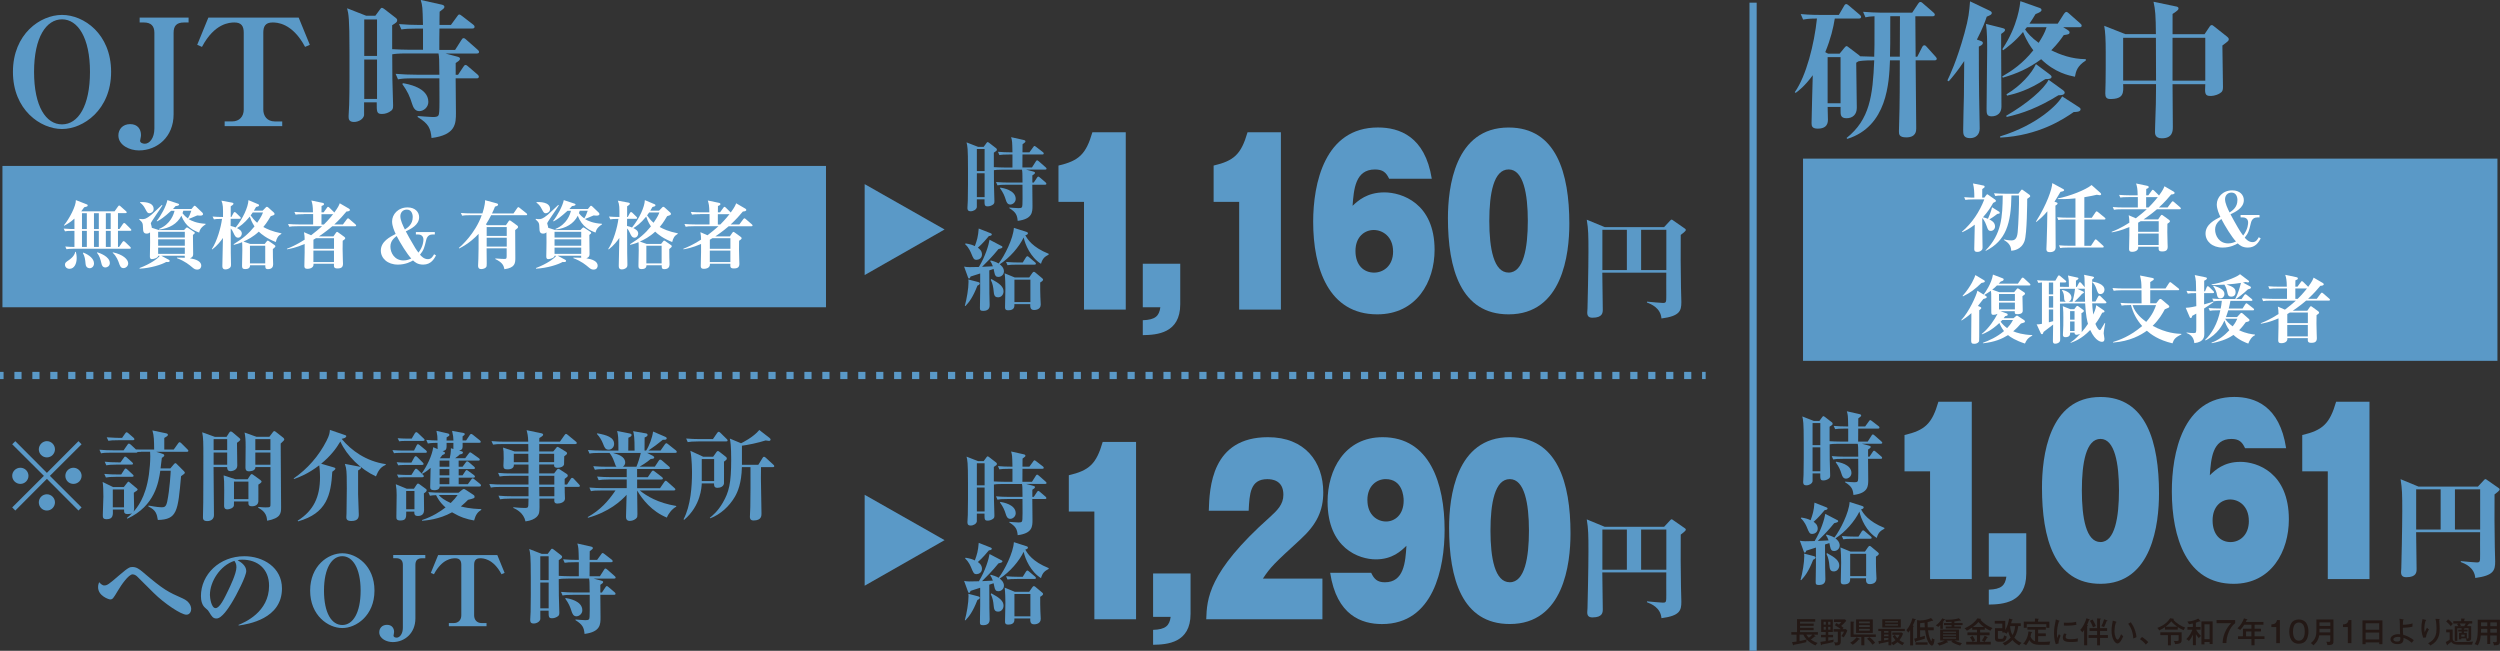 <?xml version="1.0" encoding="UTF-8"?>
<svg id="_レイヤー_2" data-name="レイヤー_2" xmlns="http://www.w3.org/2000/svg" viewBox="0 0 684.03 178.06">
  <rect x="0" y="0" width="684.03" height="178.06" fill="#333333" stroke="none"/>
  <defs>
    <style>
      .cls-1 {
        fill: #5a99c7;
      }

      .cls-2 {
        fill: #231815;
      }

      .cls-3 {
        fill: #fff;
      }
    </style>
  </defs>
  <g id="_レイヤー_1-2" data-name="レイヤー_1">
    <g>
      <g>
        <path class="cls-1" d="M16.97,35.3c-5.9,0-13.43-5.25-13.43-15.63s7.49-15.59,13.43-15.59,13.43,5.17,13.43,15.59-7.65,15.63-13.43,15.63ZM16.97,34.03c4.4,0,7.65-5.01,7.65-14.37s-3.34-14.37-7.65-14.37-7.65,4.89-7.65,14.37,3.26,14.37,7.65,14.37Z"/>
        <path class="cls-1" d="M51.61,6.15h-1.26c-2.08,0-2.85.98-2.85,2.81v22.31c0,6.19-4.48,9.89-9.49,9.89-2.48,0-5.62-1.38-5.62-4.11,0-1.63,1.14-3.09,3.22-3.09s2.97,1.42,2.97,3.01c0,.49-.25,1.3-.25,1.55,0,.53.69.81,1.3.81,1.26,0,2.61-1.51,2.61-4.15V8.96c0-1.83-.9-2.81-2.89-2.81h-1.14v-1.34h13.39v1.34Z"/>
        <path class="cls-1" d="M77.18,34.52h-15.71v-1.3h2.04c2,0,3.18-1.34,3.18-3.26V8.96c0-1.83-.65-2.81-2.56-2.81-1.3,0-5.45.2-8.87,6.68l-1.3-.57,3.05-7.45h24.71l3.05,7.45-1.3.57c-3.54-6.68-7.86-6.68-8.91-6.68-2,0-2.52,1.14-2.52,2.81v21.01c0,1.71.98,3.26,3.18,3.26h2v1.3Z"/>
        <path class="cls-1" d="M115.74,13.68v-5.86h-1.51c-2.48,0-3.38.08-4.4.24l-.65-1.47c1.91.16,3.83.24,5.78.24h.77c-.12-5.05-.12-5.09-.61-6.84l5.66,1.26c.2.04.81.16.81.61,0,.37-.12.45-1.3,1.34-.04.57-.04,3.38-.04,3.62h3.13l1.63-2.24c.33-.45.41-.61.65-.61.2,0,.33.08.77.41l3.05,2.36c.16.12.37.33.37.61,0,.37-.33.45-.61.45h-9c-.04,1.34-.04,3.99-.04,5.86h4.32l1.71-2.69c.25-.41.37-.53.61-.53.12,0,.29,0,.77.45l3.05,2.69c.25.24.41.37.41.65,0,.37-.37.41-.65.41h-8.55l3.22.85c.49.12.77.29.77.57,0,.41-.33.61-1.18,1.18v3.22h.65l1.38-2.08c.2-.33.41-.61.69-.61.25,0,.57.33.73.45l2.52,2.16c.25.2.37.41.37.61,0,.41-.37.45-.61.45h-5.74c0,1.47.08,8.06.08,9.4,0,2.93,0,6.07-6.68,6.92-.24-2.6-.77-3.91-3.79-5.74v-.29c.49.04,3.26.29,4.11.29,1.55,0,1.71-.29,1.79-1.51.08-1.18.08-3.22.04-9.08h-6.92c-2.48,0-3.38.08-4.4.28l-.65-1.51c1.91.16,3.87.24,5.78.24h6.19c-.04-4.27-.04-4.76-.24-5.82h-8.59c-2.48,0-3.38.12-4.07.24,0,1.06.04,6.6.04,6.84,0,.69.2,7.04.2,7.16,0,.9-.12,1.26-1.06,1.79-.37.2-1.06.53-2,.53-1.47,0-1.42-.65-1.42-3.18h-3.46v3.54c-.2,1.06-1.51,1.83-2.77,1.83-1.47,0-1.47-.94-1.47-1.59,0-.49.16-2.77.16-3.22.12-3.5.08-10.75.08-14.49,0-9.28-.24-10.18-.65-11.81l5.21,2.04h2.52l1.26-1.71c.2-.28.33-.45.53-.45.24,0,.65.33.77.41l3.05,2.36c.2.16.37.33.37.61,0,.53-.29.69-1.38,1.38v6.55c1.34.08,3.38.16,4.8.16h3.58ZM99.66,5.33v9.97h3.5V5.33h-3.5ZM99.66,16.28v10.79h3.5v-10.79h-3.5ZM110.24,22.76c1.18.2,6.96,1.14,6.96,5.13,0,1.47-1.3,2.52-2.48,2.52-1.3,0-1.71-1.26-1.95-1.95-.65-2.08-1.22-3.42-2.69-5.46l.16-.24Z"/>
      </g>
      <g>
        <path class="cls-1" d="M503.36,14.66l1.3-1.59c.29-.37.45-.45.61-.45.12,0,.16.04.49.29l2.81,2.12c.24.16.24.24.37.37.41,0,3.18.08,3.87.12.08-1.91.08-2.85.08-11.07-1.14.04-1.79.12-2.48.29l-.65-1.51c1.59.12,3.38.24,5.01.24h8.43l1.59-2.4c.37-.53.53-.53.65-.53.16,0,.33.04.77.45l2.77,2.4c.2.2.41.37.41.61,0,.41-.37.45-.61.45h-4.72c.04,1.75.04,9.49.08,11.07h.45l1.3-2.56c.16-.33.37-.57.61-.57.29,0,.49.2.69.45l2.36,2.61c.33.37.37.49.37.61,0,.41-.37.45-.61.45h-5.17c0,2.4.16,15.63.16,18.6,0,.65,0,2.48-2.73,2.48-1.95,0-2-.86-2-1.63,0-1.02.16-5.41.16-6.31.04-2.44.08-5.37.08-13.15h-2.69c-.24,6.11-.73,18.08-11.68,21.5l-.2-.24c6.35-5.05,7.17-11.56,7.57-21.25-2.93,0-3.83.16-4.36.28-.2.12-.24.16-.57.37,0,1.95.16,10.54.16,12.34s-1.1,2.85-2.81,2.85-1.63-1.06-1.63-2.24v-.85h-3.54c0,.57.08,3.46.08,3.54,0,1.63-.98,2.4-2.77,2.4-1.55,0-1.71-.69-1.71-1.51,0-1.71.29-11.03.33-13.11-2.2,3.01-3.95,4.32-4.68,4.84l-.24-.2c3.13-4.4,5.33-13.11,6.07-20.15-.81,0-2.32,0-3.79.29l-.65-1.51c2.44.24,4.97.24,5.78.24h4.64l1.42-2.44c.2-.37.37-.53.61-.53s.41.16.73.41l2.93,2.48c.25.2.41.41.41.65,0,.37-.37.41-.61.41h-6.59c-.41,2.56-1.1,5.54-2.61,9.2l.77.41h3.17ZM500.06,15.63v12.62h3.54v-12.62h-3.54ZM519.81,15.51c0-1.59.04-9.32.04-11.07h-2.65c0,7.61,0,8.47-.08,11.07h2.69Z"/>
        <path class="cls-1" d="M532.84,21.98c.61-1.26,2.52-5.21,4.64-12.82,1.22-4.4,1.3-5.86,1.55-8.79l5.13,2.44c.61.28.81.45.81.73,0,.45-.37.61-1.38,1.02-.37,1.14-1.06,3.13-2.69,6.27,1.46.49,1.63.53,1.63.94,0,.49-.65.77-1.1.98,0,7.65.04,9.61.08,13.48.04,1.42.16,8.83.16,8.92,0,1.63-1.02,2.65-2.65,2.65-1.87,0-1.87-1.18-1.87-2.2,0-1.51.16-8.06.2-9.4.04-3.18.04-3.79.08-9.49-1.83,2.73-3.26,4.44-4.23,5.54l-.37-.24ZM547.62,7.61c.65.16.98.24.98.57,0,.24-.12.49-1.06,1.1v4.8c0,2.36.08,12.86.08,15.02,0,2.73-2.36,2.73-2.69,2.73-1.38,0-1.38-.81-1.38-2.16,0-2.52.16-13.6.16-15.88s0-5.17-.33-7.25l4.23,1.06ZM568.09,28.86c1.06.65,1.18.73,1.18,1.06,0,.69-1.22.73-1.87.73-2.69,1.87-9.53,6.47-20.11,7l-.04-.33c10.42-3.18,16.04-9,16.98-10.95l3.87,2.48ZM564.51,7.45l1.14.69c.37.24.61.41.61.73,0,.53-.49.57-1.59.73-.69,1.02-1.75,2.48-3.42,4.15,2.44,1.22,5.58,2.4,9.45,2.44v.37c-2.4,1.51-2.73,3.05-2.97,4.44-1.63-.33-5.46-1.1-9.24-4.8-3.46,2.56-6.68,3.95-10.5,5.05l-.16-.33c2.73-1.59,5.66-3.58,8.51-7.16-.69-.94-1.71-2.28-2.81-5.01-2.2,2.65-4.48,4.31-5.46,5.01l-.2-.33c4.32-6.43,4.84-12.34,4.93-13.11l5.09,1.79c.29.08.69.24.69.61,0,.41-.41.65-1.63,1.14-.65,1.06-1.1,1.79-1.67,2.61h7.74l1.71-2.69c.12-.16.41-.53.65-.53s.65.37.73.45l3.05,2.69c.2.2.41.37.41.61,0,.45-.41.45-.61.45h-4.44ZM564.19,24.47c.69.49.73.69.73.86,0,.69-1.06.73-1.71.73-5.37,3.34-9.89,5.01-14.17,5.94l-.12-.33c5.74-3.3,10.42-7.37,11.6-9.85l3.66,2.65ZM560.56,20.15c.77.57.77.73.77.85,0,.57-.69.65-1.71.65-4.52,3.01-8.1,3.99-10.46,4.52l-.16-.37c3.99-2.4,6.88-5.7,8.06-8.26l3.5,2.61ZM554.58,7.45c-.29.37-.33.45-.49.61.61.94,1.75,2.24,3.71,3.66.9-1.42,1.71-2.77,2.16-4.27h-5.37Z"/>
        <path class="cls-1" d="M589.88,9.36c-.04-5.13-.16-6.68-.65-8.88l6.03,1.26c.49.08.81.2.81.57s-.33.65-1.63,1.51v5.54h8.75l1.42-2.12c.12-.2.29-.37.53-.37s.33.08.69.37l3.5,2.77c.24.2.49.41.49.73,0,.41-.16.53-1.75,1.71,0,1.79.16,9.73.16,11.36,0,.85-.12,1.3-.9,1.75-1.18.69-2.24.69-2.56.69-1.55,0-1.51-.77-1.38-3.22h-8.96c0,1.87.08,10.06.08,11.68,0,1.02,0,3.13-3.01,3.13-1.87,0-1.87-1.3-1.87-1.71,0-.29.04-1.47.04-1.75.2-4.6.24-7.82.24-10.26v-1.1h-9c.12,2.4.16,4.07-3.5,4.07-1.1,0-1.38-.53-1.38-1.55,0-.49.08-2.61.08-3.01.04-2.28.04-4.93.04-8.1,0-3.75-.12-5.7-.41-7.37l5.78,2.28h8.35ZM580.92,10.34v11.72h9c0-5.58,0-7.17-.04-11.72h-8.96ZM603.39,22.07v-11.72h-8.96v11.72h8.96Z"/>
      </g>
      <g>
        <path class="cls-1" d="M4.19,139.69l-.85-.85,8.67-8.64-8.67-8.64.85-.85,8.64,8.67,8.64-8.67.85.85-8.67,8.64,8.67,8.64-.85.85-8.64-8.67-8.64,8.67ZM7.79,130.19c0,1.2-.99,2.21-2.21,2.21s-2.24-.99-2.24-2.21,1.01-2.21,2.24-2.21,2.21,1.01,2.21,2.21ZM15.04,122.94c0,1.17-.96,2.21-2.21,2.21s-2.21-1.01-2.21-2.21,1.01-2.24,2.21-2.24,2.21,1.01,2.21,2.24ZM15.04,137.45c0,1.2-.96,2.24-2.21,2.24s-2.21-1.01-2.21-2.24,1.01-2.21,2.21-2.21,2.21,1.01,2.21,2.21ZM22.33,130.19c0,1.2-.99,2.21-2.24,2.21s-2.21-.99-2.21-2.21,1.01-2.21,2.21-2.21,2.24,1.01,2.24,2.21Z"/>
        <path class="cls-1" d="M38.57,123.63c-.45,0-.75,0-.93.03-.03.08-.08.19-.37.19h-6.75c-1.63,0-2.21.05-2.88.19l-.43-.99c1.25.11,2.53.16,3.79.16h2.83l1.04-1.52c.13-.16.24-.32.4-.32s.35.13.51.29l1.41,1.31c.24,0,1.12.03,1.23.03h3.76c-.03-2.48-.03-3.76-.48-5.23l3.81.8c.11.03.43.11.43.4,0,.21-.13.37-.99.85v3.17h2.59l1.17-1.63c.05-.08.24-.37.43-.37.16,0,.37.19.48.29l1.65,1.65c.19.19.27.27.27.4,0,.27-.24.29-.4.29h-8.38l1.6.51c.27.08.59.19.59.48,0,.13-.13.35-.67.67-.05.4-.27,2.35-.35,2.88h2.67l.96-1.12c.16-.19.29-.32.43-.32.16,0,.27.13.43.29l1.87,1.87c.19.19.29.35.29.45,0,.21-.24.4-1.04.96-.85,9.71-1.09,11.84-6.35,11.98-.27-1.57-.48-2.72-2.59-3.68l.03-.27c2.29.43,3.28.48,3.57.48.8,0,1.23-.11,1.55-1.55.69-3.25.96-8.16.96-8.46h-2.85c-.45,3.09-1.44,9.65-9.01,13.12l-.13-.19c.53-.43.91-.75,1.44-1.31-.29.16-.67.24-1.2.24-1.01,0-1.01-.45-1.01-1.04v-.19h-3.07c.05,1.41.11,2.64-1.68,2.64-1.01,0-1.07-.43-1.07-1.12,0-.29.16-4.27.16-5.07,0-1.25-.05-3.36-.21-4l2.85,1.39h2.96l.83-1.07c.19-.24.29-.4.43-.4.11,0,.24.11.32.19l1.95,1.63c.11.08.24.21.24.35,0,.16-.24.35-1.04.85v.37c0,.61.08,3.36.08,3.89,0,.32-.03.67-.16.93.85-.96,3.31-3.71,4.21-10.19.21-1.52.37-3.41.37-4.93,0-.29-.03-1.07-.05-1.28h-2.48ZM33.16,129.82l.83-1.28c.08-.13.19-.35.4-.35.16,0,.37.21.48.29l1.41,1.31c.19.16.27.24.27.4,0,.24-.24.27-.4.27h-4.29c-1.65,0-2.21.08-2.88.19l-.45-.99c1.28.13,2.53.16,3.81.16h.83ZM32.97,126.51l.88-1.23c.13-.19.24-.35.4-.35s.32.13.48.27l1.39,1.25c.11.11.27.24.27.4,0,.24-.21.27-.4.27h-4.03c-1.63,0-2.21.08-2.88.19l-.43-.99c1.04.13,2.32.19,3.79.19h.53ZM33.4,119.82l.83-1.2c.21-.32.32-.35.4-.35.16,0,.32.13.51.29l1.39,1.2c.13.11.24.24.24.4,0,.24-.21.29-.4.29h-3.84c-1.63,0-2.21.05-2.88.16l-.45-.96c1.65.13,3.39.16,3.52.16h.69ZM33.93,138.81v-4.88h-3.07v4.88h3.07Z"/>
        <path class="cls-1" d="M61.99,119.52l.69-1.09c.13-.19.24-.37.48-.37.16,0,.29.08.43.19l1.84,1.55c.13.11.32.27.32.45,0,.16-.11.35-.91.91,0,1.01.08,5.36.08,6.27,0,1.33-1.63,1.49-1.79,1.49-.93,0-.96-.64-.99-1.12h-3.71c.03,2.08.11,11.28.11,13.15,0,1.09-.83,1.63-1.84,1.63-1.17,0-1.17-.69-1.17-1.12,0-.64.08-3.39.08-3.95.03-.83.03-11.39.03-12.67,0-3.52,0-5.04-.32-6.56l3.47,1.25h3.2ZM58.45,120.16v3.01h3.71v-3.01h-3.71ZM58.45,123.82v3.33h3.71v-3.33h-3.71ZM67.75,131.13l.64-.96c.13-.21.29-.45.51-.45.13,0,.27.13.4.21l1.92,1.39c.13.11.35.29.35.45,0,.32-.77.75-.88.83,0,.72.03,4.11,0,4.64-.11,1.28-1.57,1.28-1.73,1.28-1.04,0-1.01-.51-.99-1.31h-3.95c0,.16,0,1.09-.03,1.17-.19.72-1.33.99-1.76.99-.91,0-.91-.69-.91-1.01,0-.67.03-3.6.03-4.21,0-2.11-.03-2.99-.16-4.08l3.25,1.07h3.31ZM64.02,131.77v4.8h3.95v-4.8h-3.95ZM73.7,119.52l.88-1.17c.16-.21.29-.4.48-.4.13,0,.27.11.4.21l2.08,1.63c.13.11.24.29.24.45s-.11.29-.37.53c-.24.21-.37.35-.61.59,0,2.75.11,14.88.11,17.36,0,1.65,0,3.04-3.81,3.76-.11-1.01-.24-2.45-2.48-3.57l.08-.21c.8.08,1.39.13,1.95.13,1.36,0,1.36-.08,1.36-1.09v-9.95h-4.13c.08,1.17-1.71,1.17-1.76,1.17-.96,0-.96-.72-.96-1.12,0-.88.05-4.77.05-5.57,0-1.87-.05-2.72-.29-3.92l3.28,1.17h3.52ZM69.86,120.16v3.01h4.13v-3.01h-4.13ZM69.86,123.82v3.33h4.13v-3.33h-4.13Z"/>
        <path class="cls-1" d="M105.53,127.2c-1.57.69-2.03,1.68-2.67,3.15-4.21-1.97-7.89-5.55-9.74-9.55-1.12,1.92-2.69,4-5.25,6.08l3.47,1.01c.24.08.43.13.43.35,0,.27-.72.72-.85.83-.37,6.38-1.52,11.39-9.36,13.58l-.11-.19c4.32-2.72,6.11-6.45,6.11-11.9,0-1.55-.19-3.23-.21-3.25-3.09,2.37-5.55,3.28-6.88,3.76l-.13-.16c3.81-2.61,6.88-6.16,8.99-10.27.83-1.63.88-2.24.93-3.01l4.08,1.39c.29.11.4.13.4.32,0,.43-.69.61-1.2.72l-.03.05c2.59,3.15,6.69,6.11,12.03,6.88v.21ZM98.27,127.66c.35.05.51.08.51.32,0,.29-.61.64-.8.75v6.45c0,.77.19,5.04.19,5.66,0,.8-.24,1.71-2.05,1.71-1.28,0-1.36-.61-1.36-1.04,0-.16.05-.91.05-1.07.03-1.55.08-4.88.08-6.78,0-2.37,0-4.75-.24-5.73-.08-.35-.19-.64-.29-1.01l3.92.75Z"/>
        <path class="cls-1" d="M113.29,123.26l.69-1.36c.08-.19.16-.35.37-.35.16,0,.24.05.51.27l1.65,1.36c.21.19.29.32.29.43,0,.27-.24.29-.4.29h-6.83c-.99,0-1.44.05-1.76.11l-.43-.85c1.41.11,2.67.11,2.69.11h3.2ZM113.26,133.71l.69-1.04c.16-.27.27-.35.45-.35.13,0,.19.03.51.27l1.47,1.07c.32.21.37.32.37.48,0,.35-.43.64-.77.85.03.85.05,3.89.05,4.59s-.29,1.6-1.68,1.6c-1.01,0-.99-.59-.99-1.2h-2.21c0,1.63.03,2.43-1.63,2.43-.99,0-1.07-.45-1.07-.93,0-.96.08-5.17.08-6.03,0-1.23-.05-1.79-.24-2.96l2.99,1.23h1.97ZM112.57,126.57l.77-1.41c.16-.29.27-.35.4-.35.19,0,.43.24.48.29l1.39,1.39c.19.19.29.29.29.45,0,.24-.24.27-.43.27h-4.75c-.99,0-1.44.08-1.76.11l-.43-.85c.75.05,1.81.11,2.59.11h1.44ZM112.57,129.95l.85-1.36c.21-.32.29-.35.4-.35.16,0,.4.19.51.29l1.36,1.33c.19.19.27.27.27.43,0,.24-.24.29-.4.29h-4.75c-.99,0-1.44.05-1.76.11l-.43-.85c1.15.08,2.19.11,2.56.11h1.39ZM112.65,120l.85-1.44c.03-.05.21-.32.4-.32.16,0,.4.19.48.27l1.52,1.44c.05.05.27.24.27.4,0,.24-.21.29-.43.29h-4.75c-.96,0-1.39.05-1.76.11l-.43-.85c.64.05,1.89.11,2.59.11h1.25ZM111.13,134.35v4.99h2.27v-4.99h-2.27ZM127.27,125.39l.96-1.28c.24-.32.32-.35.4-.35.13,0,.29.11.51.27l1.87,1.33c.19.13.27.27.27.4,0,.24-.24.27-.4.27h-5.39v1.68h1.07l.85-1.15c.16-.24.27-.35.4-.35s.37.16.48.24l1.39,1.2c.16.13.27.27.27.4,0,.27-.24.29-.4.29h-4.05v1.71h1.07l.72-1.09c.08-.13.24-.35.4-.35.13,0,.29.13.48.27l1.49,1.09c.13.11.29.27.29.43,0,.27-.24.29-.4.29h-4.05v1.79h2.51l.91-1.25c.08-.13.24-.35.4-.35.13,0,.32.13.45.24l1.55,1.25c.19.13.29.29.29.45,0,.24-.21.29-.4.29h-10.91c0,.96-1.07,1.01-1.39,1.01-1.2,0-1.2-.45-1.2-.99,0-.8.08-4.38.11-5.12-1.12.99-1.63,1.25-2.24,1.6l-.16-.13c1.36-1.89,2.8-4.78,3.12-7.12l1.2.51c-.03-.21-.03-.35-.03-1.71-1.23.03-1.81.03-2.64.19l-.43-.99c1.12.11,1.87.13,3.07.16,0-1.01-.05-1.49-.29-2.64l2.93.67c.37.08.61.16.61.43s-.08.29-.75.67c-.03.29-.03.43-.03.88h1.89c-.03-.96-.08-1.33-.37-2.64l2.93.53c.29.05.53.08.53.37,0,.19-.16.29-.59.61v1.12h.96l.99-1.47c.08-.13.24-.32.4-.32.13,0,.21.03.48.24l1.87,1.49c.16.13.27.27.27.4,0,.27-.21.29-.4.29h-4.56c.03,1.63.03,1.87-.96,2.13l.67.19c.24.08.37.13.37.35,0,.4-.51.45-.85.51-.32.32-.45.45-1.28,1.04h2.75ZM117.18,134.65c1.28.11,2.53.16,3.81.16h4.48l.93-.75c.27-.21.37-.27.51-.27.16,0,.24.05.59.27l2,1.31c.13.08.35.24.35.51,0,.4,0,.45-1.79.88-.56.56-1.07,1.07-1.97,1.81,2.61.67,4.75.69,5.57.72l.03.21c-.96.59-1.52,1.25-1.97,2.91-2.05-.35-3.79-.91-6.03-2.24-3.55,1.97-7.15,2.24-8.21,2.32v-.21c2.88-.93,5.04-2.37,6.43-3.44-.43-.37-1.63-1.39-2.59-3.36-.77.03-1.17.05-1.68.16l-.45-.99ZM123.32,137.63c.93-.91,1.44-1.52,1.89-2.19h-5.17c.67.75,1.52,1.39,3.28,2.19ZM120.28,126.03v1.68h2.67v-1.68h-2.67ZM120.28,128.35v1.71h2.67v-1.71h-2.67ZM120.28,130.7v1.79h2.67v-1.79h-2.67ZM123.05,125.39c.13-.51.35-1.68.32-2.75l.69.21c-.03-.24,0-1.41,0-1.68h-1.87c.03,1.71.03,2-1.09,2.27.59.27.64.29.64.51,0,.13-.05.21-.13.29-.08.05-.51.24-.59.29-.27.37-.43.59-.67.85h2.69Z"/>
        <path class="cls-1" d="M151.38,123.52l.75-.91c.19-.24.27-.35.4-.35.16,0,.37.16.48.21l1.87,1.15c.08.05.27.21.27.4,0,.24-.21.45-.77.83,0,.08-.03,2.11-.05,2.21-.13.61-.99.93-1.73.93-1.01,0-1.01-.43-.99-.91h-4.08v2.45h4.08l.67-.88c.21-.29.27-.37.51-.37.13,0,.27.08.43.19l1.84,1.2c.21.13.29.27.29.45,0,.27-.08.32-.85.91v1.55h.64l.99-1.52c.11-.16.24-.32.4-.32.19,0,.32.08.48.27l1.41,1.52c.21.21.24.27.24.4,0,.24-.21.29-.4.29h-3.76c-.03.51.08,2.88.08,3.2,0,.99-1.23,1.36-2.05,1.36-.96,0-.91-.64-.85-1.36h-4.08c.03,1.33.05,3.47-.11,3.95-.08.29-.56,1.89-3.71,2.29-.51-2.35-2.51-3.33-3.33-3.68v-.21c1.09.16,2.96.21,3.07.21.77,0,.96-.05,1.04-.69.03-.35.03-.91.05-1.87h-4.91c-1.63,0-2.21.08-2.88.19l-.43-.99c1.25.13,2.53.16,3.79.16h4.43v-2.56h-7.39c-1.65,0-2.24.05-2.91.19l-.43-.99c1.25.11,2.53.16,3.81.16h6.91v-2.4h-5.01c-1.63,0-2.21.08-2.88.19l-.43-.99c1.25.13,2.53.16,3.79.16h4.53v-2.45h-4c.11,1.33-1.41,1.33-1.79,1.33-.83,0-1.07-.27-1.07-1.01,0-.32.08-1.71.08-1.97,0-1.92-.05-2.19-.19-2.99l3.15,1.07h3.79c0-.29-.03-1.92-.03-2.03h-6.72c-1.65,0-2.21.05-2.91.16l-.43-.96c1.25.11,2.53.16,3.81.16h6.24c-.03-1.65-.27-2.48-.45-3.15l4,.83c.13.03.53.11.53.4,0,.24-.29.48-1.04.91,0,.16-.03.85-.03,1.01h5.65l1.28-1.81c.16-.24.27-.32.4-.32s.24.08.48.27l2.19,1.81c.13.11.27.21.27.4,0,.24-.21.29-.4.29h-9.87v2.03h3.84ZM144.58,126.46l-.03-2.29h-3.97v2.29h4ZM147.54,124.16l-.03,2.29h4.11v-2.29h-4.08ZM147.51,130.19l.03,2.4h4.13v-2.4h-4.16ZM147.54,133.23l.03,2.56h4.11v-2.56h-4.13Z"/>
        <path class="cls-1" d="M165.65,128.35c-1.65,0-2.21.05-2.88.19l-.45-.99c1.28.11,2.53.16,3.81.16h2.56c-.24-.24-.27-.35-.61-1.31-.43-1.23-.85-1.87-1.31-2.48h-2.56c-1.65,0-2.21.05-2.91.19l-.43-.99c1.25.11,2.53.16,3.81.16h4.53c0-3.81-.08-4.19-.35-5.36l3.47.69c.21.05.48.13.48.4,0,.4-.43.56-.88.75-.03,1.47-.03,1.68-.03,3.52h1.73c0-3.68-.16-4.43-.4-5.31l3.52.61c.29.05.43.19.43.43,0,.32-.27.45-.8.69,0,.56-.03,3.07-.03,3.57h.45c.88-1.36,1.68-3.55,1.89-5.2l3.33,1.44c.13.05.4.19.4.43,0,.48-.85.4-1.04.37-1.49,1.2-2.53,2-3.97,2.96h3.33l1.15-1.65c.08-.13.27-.35.43-.35s.32.16.51.29l2.05,1.63c.16.13.29.27.29.43,0,.27-.24.29-.4.29h-7.71l1.6.85c.13.08.35.21.35.37,0,.37-.32.4-.96.45-1.12.99-2.67,1.89-3.04,2.11h4.16l1.07-1.63c.08-.11.24-.32.4-.32s.37.16.51.27l1.89,1.63c.11.11.27.24.27.4,0,.27-.24.29-.43.29h-8.56v2.24h2.93l.99-1.47c.11-.13.27-.35.43-.35s.32.13.51.29l1.92,1.47c.13.11.27.24.27.4,0,.27-.24.29-.4.29h-6.64v2.37h6.27l1.15-1.68c.19-.29.29-.35.4-.35.16,0,.35.16.48.29l1.89,1.68c.13.13.27.24.27.4,0,.24-.24.29-.43.29h-9.31c1.87,1.52,4.96,3.41,9.98,4.24v.19c-1.17.64-2.16,1.92-2.56,2.99-4.13-1.68-6.72-4.99-8.14-7.41,0,1.01.08,5.52.08,6.45,0,.64-.05.83-.21,1.04-.27.37-1.04.83-1.87.83-1.04,0-1.04-.83-1.04-1.23,0-.21.13-4.99.16-5.92-1.55,1.73-4.83,4.69-10.56,6.29l-.08-.19c3.41-1.92,5.55-4.27,7.6-7.28h-3.84c-1.63,0-2.21.05-2.88.19l-.43-.99c1.25.11,2.53.16,3.79.16h6.43v-2.37h-4.8c-1.63,0-2.21.08-2.88.19l-.43-.99c1.25.11,2.51.16,3.79.16h4.32v-2.24h-5.84ZM163.44,118.56c2.43.45,4.59,1.04,4.59,2.91,0,.93-.75,1.57-1.47,1.57-.93,0-1.17-.59-1.57-1.65-.4-1.01-.93-1.87-1.68-2.67l.13-.16ZM174.13,127.71c.37-.85.96-2.64,1.2-3.79h-7.63c1.41.4,3.36.99,3.36,2.64,0,.67-.45.99-.64,1.15h3.71Z"/>
        <path class="cls-1" d="M195.13,124.96l.85-1.2c.24-.35.35-.35.45-.35.13,0,.24.05.51.27l1.63,1.28c.16.11.29.27.29.48,0,.29-.08.35-.77.88,0,.67.03,5.89,0,6-.16.83-1.01,1.15-1.79,1.15-.93,0-.93-.61-.93-1.2h-3.36c-.05.96-.24,6.08-4.8,9.95l-.19-.13c2-3.73,2.32-9.25,2.32-12.64,0-.53,0-3.92-.45-6.11l3.52,1.63h2.72ZM195.07,120.14l1.15-1.68c.21-.29.32-.32.43-.32.16,0,.37.19.45.27l1.71,1.68c.19.19.27.27.27.4,0,.27-.21.29-.4.29h-7.6c-1.65,0-2.24.08-2.91.19l-.43-.99c1.25.11,2.53.16,3.81.16h3.52ZM192.01,125.6v6.03h3.39v-6.03h-3.39ZM210.57,119.84c.13.11.27.24.27.45,0,.08-.08.35-.43.35-.13,0-.35-.03-.93-.13-2.08.67-4.93,1.25-6.48,1.44v5.23h4.48l1.17-1.89c.13-.24.24-.32.4-.32.13,0,.35.16.48.27l2.05,1.89c.16.13.27.24.27.4,0,.29-.27.29-.4.29h-3.23c-.03.69-.03,1.63-.03,3.04s.16,8.16.16,9.68c0,.56,0,1.87-2.16,1.87-1.01,0-1.01-.69-1.01-1.07s.11-2.19.11-2.59c.08-2.88.05-7.68.05-10.94h-2.35c-.11,4.43-1.15,6.75-1.89,8.06-1.57,2.67-3.89,4.83-6.77,5.95l-.11-.16c.69-.56,2.16-1.71,3.57-4.16,1.65-2.88,2.27-5.18,2.27-11.74,0-3.76-.21-4.96-.37-5.76l3.07,1.28c.19-.08,3.39-1.65,4.99-3.63l2.83,2.19Z"/>
        <path class="cls-1" d="M28.57,160.18c.75,0,1.15-.27,4.11-2.83,2.53-2.19,2.91-2.21,3.57-2.21,1.07,0,1.81.53,2.8,1.36,5.84,4.99,6.91,5.44,10.99,7.26,1.79.8,2.27,2.08,2.27,2.88,0,.61-.35,1.55-1.31,1.55-1.47,0-6.08-3.12-8.88-5.89-.64-.64-3.95-3.92-4.59-4.56-.13-.16-.69-.59-1.25-.59-1.09,0-3.09,2.88-4.03,4.48-1.28,2.13-1.41,2.38-2.13,2.38-.29,0-3.28-.91-3.28-3.36,0-.61.16-1.04.29-1.36.35.37.83.91,1.44.91Z"/>
        <path class="cls-1" d="M65.25,170.98c1.65-.67,8.37-3.49,8.37-10.7,0-4.67-3.17-7.15-7.33-7.15-.72,0-.93.05-1.28.16.69.4,2.37,1.36,2.37,2.96,0,1.31-2.51,6.35-4.13,8.93-.72,1.15-2.56,4.05-4,4.05-.96,0-1.28-.53-2-1.71-.32-.53-.35-.56-1.07-1.17-.91-.75-1.2-2.03-1.2-3.25,0-5.89,5.04-10.91,11.9-10.91,5.04,0,10.27,3.01,10.27,8.83,0,8.32-9.26,9.76-11.84,10.13l-.05-.19ZM57.43,162.71c0,.91.4,3.68,1.55,3.68s2.43-2.72,3.44-4.8c.51-1.07,2.27-4.67,2.27-6.4,0-.93-.32-1.39-.56-1.73-3.92,1.25-6.69,5.71-6.69,9.25Z"/>
        <path class="cls-1" d="M93.66,171.84c-3.87,0-8.8-3.44-8.8-10.24s4.91-10.22,8.8-10.22,8.8,3.39,8.8,10.22-5.01,10.24-8.8,10.24ZM93.66,171.01c2.88,0,5.01-3.28,5.01-9.41s-2.19-9.42-5.01-9.42-5.01,3.2-5.01,9.42,2.13,9.41,5.01,9.41Z"/>
        <path class="cls-1" d="M116.36,152.74h-.83c-1.36,0-1.87.64-1.87,1.84v14.62c0,4.05-2.93,6.48-6.21,6.48-1.63,0-3.68-.91-3.68-2.69,0-1.07.75-2.03,2.11-2.03s1.95.93,1.95,1.97c0,.32-.16.85-.16,1.01,0,.35.45.53.85.53.83,0,1.71-.99,1.71-2.72v-17.18c0-1.2-.59-1.84-1.89-1.84h-.75v-.88h8.78v.88Z"/>
        <path class="cls-1" d="M133.11,171.33h-10.3v-.85h1.33c1.31,0,2.08-.88,2.08-2.13v-13.76c0-1.2-.43-1.84-1.68-1.84-.85,0-3.57.13-5.81,4.37l-.85-.37,2-4.88h16.19l2,4.88-.85.37c-2.32-4.37-5.15-4.37-5.84-4.37-1.31,0-1.65.75-1.65,1.84v13.76c0,1.12.64,2.13,2.08,2.13h1.31v.85Z"/>
        <path class="cls-1" d="M158.37,157.67v-3.84h-.99c-1.63,0-2.21.05-2.88.16l-.43-.96c1.25.11,2.51.16,3.79.16h.51c-.08-3.31-.08-3.33-.4-4.48l3.71.83c.13.03.53.11.53.4,0,.24-.08.29-.85.88-.03.37-.03,2.21-.03,2.37h2.05l1.07-1.47c.21-.29.27-.4.43-.4.13,0,.21.05.51.27l2,1.55c.11.08.24.21.24.4,0,.24-.21.29-.4.29h-5.89c-.03.88-.03,2.61-.03,3.84h2.83l1.12-1.76c.16-.27.24-.35.4-.35.08,0,.19,0,.51.29l2,1.76c.16.16.27.24.27.43,0,.24-.24.27-.43.27h-5.6l2.11.56c.32.08.51.19.51.37,0,.27-.21.4-.77.77v2.11h.43l.91-1.36c.13-.21.27-.4.45-.4.16,0,.37.21.48.29l1.65,1.41c.16.13.24.27.24.4,0,.27-.24.29-.4.29h-3.76c0,.96.05,5.28.05,6.16,0,1.92,0,3.97-4.37,4.54-.16-1.71-.51-2.56-2.48-3.76v-.19c.32.03,2.13.19,2.69.19,1.01,0,1.12-.19,1.17-.99.05-.77.05-2.11.03-5.95h-4.54c-1.63,0-2.21.05-2.88.19l-.43-.99c1.25.11,2.53.16,3.79.16h4.05c-.03-2.8-.03-3.12-.16-3.81h-5.63c-1.63,0-2.21.08-2.67.16,0,.69.03,4.32.03,4.48,0,.45.13,4.62.13,4.7,0,.59-.08.83-.69,1.17-.24.13-.69.35-1.31.35-.96,0-.93-.43-.93-2.08h-2.27v2.32c-.13.69-.99,1.2-1.81,1.2-.96,0-.96-.61-.96-1.04,0-.32.11-1.81.11-2.11.08-2.29.05-7.04.05-9.5,0-6.08-.16-6.67-.43-7.74l3.41,1.33h1.65l.83-1.12c.13-.19.21-.29.35-.29.16,0,.43.21.51.27l2,1.55c.13.11.24.21.24.4,0,.35-.19.45-.91.91v4.3c.88.05,2.21.11,3.15.11h2.35ZM147.83,152.2v6.53h2.29v-6.53h-2.29ZM147.83,159.38v7.07h2.29v-7.07h-2.29ZM154.77,163.62c.77.13,4.56.75,4.56,3.36,0,.96-.85,1.65-1.63,1.65-.85,0-1.12-.83-1.28-1.28-.43-1.36-.8-2.24-1.76-3.57l.11-.16Z"/>
      </g>
      <g>
        <path class="cls-1" d="M296.6,84.71v-29.47h-6.99v-9.94c5.58-1.3,7.53-3.08,9.28-9.11h9.13v48.52h-11.41Z"/>
        <path class="cls-1" d="M312.68,84.06v-11.89h10.25v11.07c0,7.99-6.41,8.4-10.25,8.46v-4.08c3.4-.12,4.47-1.12,4.81-3.55h-4.81Z"/>
        <path class="cls-1" d="M339.05,84.71v-29.47h-6.99v-9.94c5.58-1.3,7.53-3.08,9.28-9.11h9.13v48.52h-11.41Z"/>
        <path class="cls-1" d="M380.09,48.91c-.83-1.72-1.7-2.54-3.89-2.54-5.39,0-5.78,5.44-6.12,9.94,1.51-1.42,3.98-3.67,8.69-3.67s13.75,2.9,13.75,15.74c0,8.7-4.91,17.63-15.69,17.63-13.31,0-17.53-12.6-17.53-25.33,0-10.41,3.11-25.8,17.73-25.8,5.78,0,12.87,2.37,14.72,14.02h-11.66ZM381.16,68.79c0-4.08-2.87-5.86-5.29-5.86s-5,1.78-5,5.74,2.33,5.92,5.1,5.92c2.48,0,5.2-1.78,5.2-5.8Z"/>
        <path class="cls-1" d="M429.39,61.22c0,8.34-1.89,24.79-16.61,24.79-13.11,0-16.61-12.49-16.61-26.33,0-8.34,1.85-24.79,16.61-24.79,13.02,0,16.61,12.43,16.61,26.33ZM412.78,46.36c-4.08,0-5.29,6.51-5.29,14.08s1.21,14.14,5.29,14.14,5.25-6.75,5.25-14.14-1.21-14.08-5.25-14.08Z"/>
      </g>
      <g>
        <path class="cls-1" d="M528.09,158.44v-29.47h-6.99v-9.94c5.58-1.3,7.53-3.08,9.27-9.11h9.13v48.52h-11.41Z"/>
        <path class="cls-1" d="M544.16,157.79v-11.89h10.25v11.06c0,7.99-6.41,8.4-10.25,8.46v-4.08c3.4-.12,4.47-1.12,4.81-3.55h-4.81Z"/>
        <path class="cls-1" d="M590.73,134.95c0,8.34-1.83,24.79-16.01,24.79-12.64,0-16.01-12.48-16.01-26.33,0-8.34,1.78-24.79,16.01-24.79,12.55,0,16.01,12.43,16.01,26.33ZM574.72,120.09c-3.93,0-5.1,6.51-5.1,14.08s1.17,14.14,5.1,14.14,5.06-6.75,5.06-14.14-1.17-14.08-5.06-14.08Z"/>
        <path class="cls-1" d="M614.28,122.64c-.8-1.72-1.64-2.54-3.75-2.54-5.2,0-5.57,5.44-5.9,9.94,1.45-1.42,3.84-3.67,8.38-3.67s13.25,2.9,13.25,15.74c0,8.7-4.73,17.63-15.12,17.63-12.83,0-16.9-12.6-16.9-25.33,0-10.41,3-25.8,17.09-25.8,5.57,0,12.41,2.37,14.18,14.02h-11.24ZM615.31,142.52c0-4.08-2.76-5.86-5.1-5.86s-4.82,1.78-4.82,5.74,2.25,5.92,4.92,5.92c2.39,0,5.01-1.78,5.01-5.8Z"/>
        <path class="cls-1" d="M636.91,158.44v-29.47h-6.99v-9.94c5.58-1.3,7.53-3.08,9.27-9.11h9.13v48.52h-11.41Z"/>
      </g>
      <g>
        <path class="cls-1" d="M505.69,120.82v-3.55h-.91c-1.5,0-2.05.05-2.67.15l-.39-.89c1.16.1,2.32.15,3.5.15h.47c-.07-3.06-.07-3.08-.37-4.15l3.43.77c.12.02.49.1.49.37,0,.22-.07.27-.79.81-.02.35-.02,2.05-.02,2.2h1.9l.99-1.36c.2-.27.25-.37.39-.37.12,0,.2.05.47.25l1.85,1.43c.1.07.22.2.22.37,0,.22-.2.27-.37.27h-5.45c-.02.81-.02,2.42-.02,3.55h2.62l1.04-1.63c.15-.25.22-.32.37-.32.07,0,.17,0,.47.27l1.85,1.63c.15.15.25.22.25.39,0,.22-.22.25-.4.25h-5.18l1.95.52c.3.07.47.17.47.35,0,.25-.2.37-.72.72v1.95h.39l.84-1.26c.12-.2.25-.37.42-.37.15,0,.35.2.44.27l1.53,1.31c.15.12.22.25.22.37,0,.25-.22.27-.37.27h-3.48c0,.89.05,4.89.05,5.7,0,1.78,0,3.68-4.05,4.19-.15-1.58-.47-2.37-2.29-3.48v-.17c.3.02,1.97.17,2.49.17.94,0,1.04-.17,1.09-.91.05-.72.05-1.95.02-5.5h-4.19c-1.5,0-2.05.05-2.66.17l-.39-.91c1.16.1,2.34.15,3.5.15h3.75c-.02-2.59-.02-2.89-.15-3.53h-5.21c-1.5,0-2.05.07-2.47.15,0,.64.02,4,.02,4.14,0,.42.12,4.27.12,4.34,0,.54-.07.76-.64,1.08-.22.12-.64.32-1.21.32-.89,0-.86-.4-.86-1.92h-2.1v2.15c-.12.64-.91,1.11-1.68,1.11-.89,0-.89-.57-.89-.96,0-.3.1-1.68.1-1.95.07-2.12.05-6.51.05-8.78,0-5.63-.15-6.17-.4-7.16l3.16,1.23h1.53l.76-1.04c.12-.17.2-.27.32-.27.15,0,.39.2.47.25l1.85,1.43c.12.1.22.2.22.37,0,.32-.17.42-.84.84v3.97c.81.05,2.05.1,2.91.1h2.17ZM495.94,115.76v6.04h2.12v-6.04h-2.12ZM495.94,122.4v6.54h2.12v-6.54h-2.12ZM502.36,126.32c.71.12,4.22.69,4.22,3.11,0,.89-.79,1.53-1.5,1.53-.79,0-1.04-.77-1.18-1.18-.39-1.26-.74-2.07-1.63-3.31l.1-.15Z"/>
        <path class="cls-1" d="M502.63,142.26c.15.07.32.15.32.35,0,.22-.25.34-1.09.54-1.5,1.9-3.6,4-4.49,4.86.47-.02,2.54-.12,2.96-.15-.3-.81-.49-1.11-.72-1.41l.15-.2c.39.12,1.41.39,2.15.84,1.58-2,4.02-6.86,4.17-9.75l3.5,1.13c.22.07.34.17.34.37,0,.35-.49.47-.71.52.57,1.09,1.97,3.31,6.39,5.08v.22c-1.11.59-1.68,1.06-2.1,2.52-2.81-1.73-4.34-5.26-4.74-7.2-1.28,2.62-3.8,5.55-6.56,7.33.35.27,1.16.91,1.16,1.95,0,.84-.69,1.51-1.55,1.51-.62,0-.91-.35-1.06-1.18-.12-.67-.15-.74-.22-1.01l-1.18.4c0,4.81,0,5.35.03,6.34,0,.49.07,2.67.07,3.11s0,1.63-1.75,1.63c-.77,0-.91-.2-.91-.79,0-.72.07-3.87.07-4.61v-4.84c-.81.27-1.85.62-2.62.84-.15.42-.22.54-.44.54-.17,0-.2-.15-.3-.4l-1.04-2.86c.37.1,1.01.15,1.48.15.62,0,1.87-.03,2.57-.05,1.75-2.89,2.69-6,2.91-7.45l3.21,1.68ZM492.66,158.67c.52-1.88,1.01-4.69,1.01-6.56,0-.27-.02-.42-.05-.64l2.74.71c.17.05.39.17.39.35,0,.39-.52.57-.64.62-1.26,3.23-2.27,4.51-3.28,5.58l-.17-.05ZM492.86,141.6c1.36.22,1.92.44,2.54.74.59-1.63.89-2.57,1.06-4.81l3.26,1.28c.17.07.32.17.32.32,0,.3-.3.37-.81.47-.35.42-1.75,2.12-3.01,3.18.37.25,1.13.79,1.13,1.85s-.91,1.46-1.5,1.46c-.72,0-.86-.35-1.46-1.8-.1-.22-.59-1.55-1.65-2.47l.12-.22ZM499.91,151.34c2.34,1.26,3.33,2.15,3.33,3.38,0,.84-.57,1.63-1.48,1.63-1.06,0-1.13-.77-1.23-1.73-.07-.84-.25-2.05-.79-3.06l.17-.22ZM510.28,150.92l.76-1.11c.22-.32.32-.44.57-.44.12,0,.4.22.49.32l1.65,1.38c.12.1.32.27.32.44,0,.35-.52.62-.79.79,0,1.11,0,3.13.05,3.92.02.59.1,1.9.1,2.1,0,1.5-1.63,1.5-1.83,1.5-1.04,0-1.06-.81-1.04-1.6h-4.34c.03.62.07,1.68-1.7,1.68-.86,0-.86-.52-.86-.84,0-.81.1-4.34.1-5.06,0-1.16-.05-3.08-.2-4.22l2.76,1.14h3.95ZM508.5,146.83l.89-1.43c.07-.12.25-.3.4-.3.12,0,.3.15.44.27l1.63,1.38c.15.12.25.25.25.39,0,.22-.2.27-.37.27h-4.74c-1.51,0-2.05.05-2.66.15l-.39-.89c1.16.1,2.32.15,3.5.15h1.06ZM506.23,151.52v6.12h4.37v-6.12h-4.37Z"/>
      </g>
      <path class="cls-1" d="M677.97,133.16l1.59-1.71c.13-.15.33-.36.46-.36.17,0,.43.18.56.3l2.92,2.03c.2.12.43.27.43.51,0,.33-.93.99-1.39,1.35-.03,4.16-.03,9.99.07,14.36,0,.63.1,3.44.1,4.01,0,2.42-.43,3.83-5.44,4.49-.26-2.93-2.82-3.92-3.98-4.37l.03-.24c.93.12,4.08.36,4.34.36.93,0,.93-.21.93-2.21,0-.96-.03-5.21,0-6.07h-17.51c0,1.59.13,8.62.13,10.05,0,.84,0,2.27-2.82,2.27-1.09,0-1.43-.51-1.43-1.41,0-.06.07-1.02.07-1.14.03-.69.26-11.1.26-15.56s-.03-6.07-.46-8.71l4.91,2.03h16.21ZM661.09,133.88v11.01h6.7v-11.01h-6.7ZM678.6,144.89v-11.01h-6.9v11.01h6.9Z"/>
      <g>
        <path class="cls-1" d="M299.43,169.44v-29.47h-6.99v-9.94c5.58-1.3,7.53-3.08,9.27-9.11h9.13v48.52h-11.41Z"/>
        <path class="cls-1" d="M315.5,168.79v-11.89h10.25v11.06c0,7.99-6.41,8.4-10.25,8.46v-4.08c3.4-.12,4.47-1.12,4.81-3.55h-4.81Z"/>
        <path class="cls-1" d="M361.83,169.44h-31.79c.19-5.5.47-12.84,17.32-27.87,2.15-1.95,3.79-3.55,3.79-6.21,0-4.02-3.18-4.26-4.4-4.26-4.68,0-4.87,4.02-5.1,8.64h-10.91c.19-6.33.75-20.12,16.2-20.12,10.11,0,15.12,6.75,15.12,15.09,0,4.97-1.73,8.76-6.27,12.9-7.16,6.57-8.15,7.52-10.25,10.71h16.29v11.12Z"/>
        <path class="cls-1" d="M375.17,156.72c.8,1.72,1.68,2.6,3.75,2.6,5.2,0,5.62-5.44,5.9-10-1.45,1.42-3.84,3.73-8.38,3.73s-13.2-2.96-13.2-15.8c0-8.7,4.68-17.63,15.07-17.63,12.87,0,16.95,12.66,16.95,25.33,0,10.47-3,25.8-17.13,25.8-5.57,0-12.41-2.37-14.18-14.02h11.24ZM374.14,136.83c0,4.14,2.76,5.86,5.1,5.86s4.82-1.77,4.82-5.74c0-1.12-.33-5.86-4.92-5.86-2.39,0-5.01,1.77-5.01,5.74Z"/>
        <path class="cls-1" d="M429.71,145.95c0,8.34-1.89,24.79-16.61,24.79-13.11,0-16.61-12.48-16.61-26.33,0-8.34,1.85-24.79,16.61-24.79,13.01,0,16.61,12.43,16.61,26.33ZM413.1,131.09c-4.08,0-5.29,6.51-5.29,14.08s1.21,14.14,5.29,14.14,5.24-6.75,5.24-14.14-1.21-14.08-5.24-14.08Z"/>
      </g>
      <g>
        <path class="cls-1" d="M277.02,45.82v-3.55h-.91c-1.5,0-2.05.05-2.67.15l-.39-.89c1.16.1,2.32.15,3.5.15h.47c-.07-3.06-.07-3.09-.37-4.15l3.43.77c.12.02.49.1.49.37,0,.22-.07.27-.79.81-.02.35-.02,2.05-.02,2.2h1.9l.99-1.36c.2-.27.25-.37.39-.37.12,0,.2.05.47.25l1.85,1.43c.1.07.22.2.22.37,0,.22-.2.27-.37.27h-5.45c-.02.81-.02,2.42-.02,3.55h2.62l1.04-1.63c.15-.25.22-.32.37-.32.07,0,.17,0,.47.27l1.85,1.63c.15.15.25.22.25.39,0,.22-.22.25-.4.25h-5.18l1.95.52c.3.07.47.17.47.35,0,.25-.2.37-.72.72v1.95h.39l.84-1.26c.12-.2.25-.37.42-.37.15,0,.35.2.44.27l1.53,1.31c.15.12.22.25.22.37,0,.25-.22.27-.37.27h-3.48c0,.89.05,4.89.05,5.7,0,1.78,0,3.68-4.05,4.19-.15-1.58-.47-2.37-2.29-3.48v-.17c.3.02,1.97.17,2.49.17.94,0,1.04-.17,1.09-.91.05-.72.05-1.95.02-5.5h-4.19c-1.5,0-2.05.05-2.66.17l-.39-.91c1.16.1,2.34.15,3.5.15h3.75c-.02-2.59-.02-2.89-.15-3.53h-5.21c-1.5,0-2.05.07-2.47.15,0,.64.02,4,.02,4.14,0,.42.12,4.27.12,4.34,0,.54-.07.76-.64,1.09-.22.12-.64.32-1.21.32-.89,0-.86-.4-.86-1.92h-2.1v2.15c-.12.64-.91,1.11-1.68,1.11-.89,0-.89-.57-.89-.96,0-.3.1-1.68.1-1.95.07-2.12.05-6.51.05-8.78,0-5.63-.15-6.17-.4-7.16l3.16,1.23h1.53l.76-1.04c.12-.17.2-.27.32-.27.15,0,.39.2.47.25l1.85,1.43c.12.1.22.2.22.37,0,.32-.17.42-.84.84v3.97c.81.05,2.05.1,2.91.1h2.17ZM267.28,40.76v6.04h2.12v-6.04h-2.12ZM267.28,47.4v6.54h2.12v-6.54h-2.12ZM273.69,51.32c.71.12,4.22.69,4.22,3.11,0,.89-.79,1.53-1.5,1.53-.79,0-1.04-.77-1.18-1.18-.39-1.26-.74-2.07-1.63-3.31l.1-.15Z"/>
        <path class="cls-1" d="M273.96,67.26c.15.07.32.15.32.35,0,.22-.25.34-1.09.54-1.5,1.9-3.6,4-4.49,4.86.47-.02,2.54-.12,2.96-.15-.3-.81-.49-1.11-.72-1.41l.15-.2c.39.12,1.41.39,2.15.84,1.58-2,4.02-6.86,4.17-9.75l3.5,1.13c.22.07.34.17.34.37,0,.35-.49.47-.71.52.57,1.09,1.97,3.31,6.39,5.08v.22c-1.11.59-1.68,1.06-2.1,2.52-2.81-1.73-4.34-5.26-4.74-7.2-1.28,2.62-3.8,5.55-6.56,7.33.35.27,1.16.91,1.16,1.95,0,.84-.69,1.51-1.55,1.51-.62,0-.91-.35-1.06-1.18-.12-.67-.15-.74-.22-1.01l-1.18.4c0,4.81,0,5.35.03,6.34,0,.49.07,2.67.07,3.11s0,1.63-1.75,1.63c-.77,0-.91-.2-.91-.79,0-.72.07-3.87.07-4.61v-4.84c-.81.27-1.85.62-2.62.84-.15.42-.22.54-.44.54-.17,0-.2-.15-.3-.4l-1.04-2.86c.37.1,1.01.15,1.48.15.62,0,1.87-.03,2.57-.05,1.75-2.89,2.69-6,2.91-7.45l3.21,1.68ZM263.99,83.67c.52-1.88,1.01-4.69,1.01-6.56,0-.27-.02-.42-.05-.64l2.74.71c.17.05.39.17.39.35,0,.39-.52.57-.64.62-1.26,3.23-2.27,4.51-3.28,5.58l-.17-.05ZM264.19,66.6c1.36.22,1.92.44,2.54.74.59-1.63.89-2.57,1.06-4.81l3.26,1.28c.17.07.32.17.32.32,0,.3-.3.37-.81.47-.35.42-1.75,2.12-3.01,3.18.37.25,1.13.79,1.13,1.85s-.91,1.46-1.5,1.46c-.72,0-.86-.35-1.46-1.8-.1-.22-.59-1.55-1.65-2.47l.12-.22ZM271.25,76.34c2.34,1.26,3.33,2.15,3.33,3.38,0,.84-.57,1.63-1.48,1.63-1.06,0-1.13-.77-1.23-1.73-.07-.84-.25-2.05-.79-3.06l.17-.22ZM281.61,75.92l.76-1.11c.22-.32.32-.44.57-.44.12,0,.4.22.49.32l1.65,1.38c.12.1.32.27.32.44,0,.35-.52.62-.79.79,0,1.11,0,3.13.05,3.92.02.59.1,1.9.1,2.1,0,1.5-1.63,1.5-1.83,1.5-1.04,0-1.06-.81-1.04-1.6h-4.34c.03.62.07,1.68-1.7,1.68-.86,0-.86-.52-.86-.84,0-.81.1-4.34.1-5.06,0-1.16-.05-3.08-.2-4.22l2.76,1.14h3.95ZM279.83,71.83l.89-1.43c.07-.12.25-.3.4-.3.12,0,.3.15.44.27l1.63,1.38c.15.12.25.25.25.39,0,.22-.2.27-.37.27h-4.74c-1.51,0-2.05.05-2.67.15l-.39-.89c1.16.1,2.32.15,3.5.15h1.06ZM277.56,76.52v6.12h4.37v-6.12h-4.37Z"/>
      </g>
      <g>
        <path class="cls-1" d="M277.02,131.82v-3.55h-.91c-1.5,0-2.05.05-2.67.15l-.39-.89c1.16.1,2.32.15,3.5.15h.47c-.07-3.06-.07-3.08-.37-4.15l3.43.77c.12.02.49.1.49.37,0,.22-.07.27-.79.81-.02.35-.02,2.05-.02,2.2h1.9l.99-1.36c.2-.27.25-.37.39-.37.12,0,.2.05.47.25l1.85,1.43c.1.07.22.2.22.37,0,.22-.2.27-.37.27h-5.45c-.02.81-.02,2.42-.02,3.55h2.62l1.04-1.63c.15-.25.22-.32.37-.32.07,0,.17,0,.47.27l1.85,1.63c.15.15.25.22.25.39,0,.22-.22.25-.4.25h-5.18l1.95.52c.3.07.47.17.47.35,0,.25-.2.37-.72.72v1.95h.39l.84-1.26c.12-.2.25-.37.42-.37.15,0,.35.2.44.27l1.53,1.31c.15.12.22.25.22.37,0,.25-.22.27-.37.27h-3.48c0,.89.05,4.89.05,5.7,0,1.78,0,3.68-4.05,4.19-.15-1.58-.47-2.37-2.29-3.48v-.17c.3.02,1.97.17,2.49.17.94,0,1.04-.17,1.09-.91.05-.72.05-1.95.02-5.5h-4.19c-1.5,0-2.05.05-2.66.17l-.39-.91c1.16.1,2.34.15,3.5.15h3.75c-.02-2.59-.02-2.89-.15-3.53h-5.21c-1.5,0-2.05.07-2.47.15,0,.64.02,4,.02,4.14,0,.42.12,4.27.12,4.34,0,.54-.07.76-.64,1.08-.22.12-.64.32-1.21.32-.89,0-.86-.4-.86-1.92h-2.1v2.15c-.12.64-.91,1.11-1.68,1.11-.89,0-.89-.57-.89-.96,0-.3.1-1.68.1-1.95.07-2.12.05-6.51.05-8.78,0-5.63-.15-6.17-.4-7.16l3.16,1.23h1.53l.76-1.04c.12-.17.2-.27.32-.27.15,0,.39.2.47.25l1.85,1.43c.12.1.22.2.22.37,0,.32-.17.42-.84.84v3.97c.81.05,2.05.1,2.91.1h2.17ZM267.28,126.76v6.04h2.12v-6.04h-2.12ZM267.28,133.4v6.54h2.12v-6.54h-2.12ZM273.69,137.32c.71.12,4.22.69,4.22,3.11,0,.89-.79,1.53-1.5,1.53-.79,0-1.04-.77-1.18-1.18-.39-1.26-.74-2.07-1.63-3.31l.1-.15Z"/>
        <path class="cls-1" d="M273.96,153.26c.15.07.32.15.32.35,0,.22-.25.34-1.09.54-1.5,1.9-3.6,4-4.49,4.86.47-.02,2.54-.12,2.96-.15-.3-.81-.49-1.11-.72-1.41l.15-.2c.39.12,1.41.39,2.15.84,1.58-2,4.02-6.86,4.17-9.75l3.5,1.13c.22.07.34.17.34.37,0,.35-.49.47-.71.52.57,1.09,1.97,3.31,6.39,5.08v.22c-1.11.59-1.68,1.06-2.1,2.52-2.81-1.73-4.34-5.26-4.74-7.2-1.28,2.62-3.8,5.55-6.56,7.33.35.27,1.16.91,1.16,1.95,0,.84-.69,1.51-1.55,1.51-.62,0-.91-.35-1.06-1.18-.12-.67-.15-.74-.22-1.01l-1.18.4c0,4.81,0,5.35.03,6.34,0,.49.07,2.67.07,3.11s0,1.63-1.75,1.63c-.77,0-.91-.2-.91-.79,0-.72.07-3.87.07-4.61v-4.84c-.81.27-1.85.62-2.62.84-.15.42-.22.54-.44.54-.17,0-.2-.15-.3-.4l-1.04-2.86c.37.1,1.01.15,1.48.15.62,0,1.87-.03,2.57-.05,1.75-2.89,2.69-6,2.91-7.45l3.21,1.68ZM263.99,169.67c.52-1.88,1.01-4.69,1.01-6.56,0-.27-.02-.42-.05-.64l2.74.71c.17.05.39.17.39.35,0,.39-.52.57-.64.62-1.26,3.23-2.27,4.51-3.28,5.58l-.17-.05ZM264.19,152.6c1.36.22,1.92.44,2.54.74.59-1.63.89-2.57,1.06-4.81l3.26,1.28c.17.07.32.17.32.32,0,.3-.3.37-.81.47-.35.42-1.75,2.12-3.01,3.18.37.25,1.13.79,1.13,1.85s-.91,1.46-1.5,1.46c-.72,0-.86-.35-1.46-1.8-.1-.22-.59-1.55-1.65-2.47l.12-.22ZM271.25,162.34c2.34,1.26,3.33,2.15,3.33,3.38,0,.84-.57,1.63-1.48,1.63-1.06,0-1.13-.77-1.23-1.73-.07-.84-.25-2.05-.79-3.06l.17-.22ZM281.61,161.92l.76-1.11c.22-.32.32-.44.57-.44.12,0,.4.22.49.32l1.65,1.38c.12.1.32.27.32.44,0,.35-.52.62-.79.79,0,1.11,0,3.13.05,3.92.02.59.1,1.9.1,2.1,0,1.5-1.63,1.5-1.83,1.5-1.04,0-1.06-.81-1.04-1.6h-4.34c.03.62.07,1.68-1.7,1.68-.86,0-.86-.52-.86-.84,0-.81.1-4.34.1-5.06,0-1.16-.05-3.08-.2-4.22l2.76,1.14h3.95ZM279.83,157.83l.89-1.43c.07-.12.25-.3.4-.3.12,0,.3.15.44.27l1.63,1.38c.15.12.25.25.25.39,0,.22-.2.27-.37.27h-4.74c-1.51,0-2.05.05-2.67.15l-.39-.89c1.16.1,2.32.15,3.5.15h1.06ZM277.56,162.52v6.12h4.37v-6.12h-4.37Z"/>
      </g>
      <path class="cls-1" d="M236.58,50.38l21.87,12.41-21.87,12.47v-24.88Z"/>
      <path class="cls-1" d="M236.58,135.38l21.87,12.41-21.87,12.47v-24.88Z"/>
      <path class="cls-1" d="M455.3,62.16l1.59-1.71c.13-.15.33-.36.46-.36.17,0,.43.18.56.3l2.92,2.03c.2.12.43.27.43.51,0,.33-.93.99-1.39,1.35-.03,4.16-.03,9.99.07,14.36,0,.63.1,3.44.1,4.01,0,2.42-.43,3.83-5.44,4.49-.26-2.93-2.82-3.92-3.98-4.37l.03-.24c.93.12,4.08.36,4.34.36.93,0,.93-.21.93-2.21,0-.96-.03-5.21,0-6.07h-17.51c0,1.59.13,8.62.13,10.05,0,.84,0,2.27-2.82,2.27-1.09,0-1.43-.51-1.43-1.41,0-.06.07-1.02.07-1.14.03-.69.26-11.1.26-15.56s-.03-6.07-.46-8.71l4.91,2.03h16.21ZM438.43,62.88v11.01h6.7v-11.01h-6.7ZM455.93,73.89v-11.01h-6.9v11.01h6.9Z"/>
      <path class="cls-1" d="M455.3,144.16l1.59-1.71c.13-.15.33-.36.46-.36.17,0,.43.18.56.3l2.92,2.03c.2.12.43.27.43.51,0,.33-.93.99-1.39,1.35-.03,4.16-.03,9.99.07,14.36,0,.63.1,3.44.1,4.01,0,2.42-.43,3.83-5.44,4.49-.26-2.93-2.82-3.92-3.98-4.37l.03-.24c.93.12,4.08.36,4.34.36.93,0,.93-.21.93-2.21,0-.96-.03-5.21,0-6.07h-17.51c0,1.59.13,8.62.13,10.05,0,.84,0,2.27-2.82,2.27-1.09,0-1.43-.51-1.43-1.41,0-.06.07-1.02.07-1.14.03-.69.26-11.1.26-15.56s-.03-6.07-.46-8.71l4.91,2.03h16.21ZM438.43,144.88v11.01h6.7v-11.01h-6.7ZM455.93,155.89v-11.01h-6.9v11.01h6.9Z"/>
      <rect class="cls-1" x=".67" y="45.4" width="225.33" height="38.67"/>
      <rect class="cls-1" x="493.33" y="43.4" width="190" height="55.33"/>
    </g>
    <g>
      <g>
        <rect class="cls-1" x="465.71" y="101.75" width=".98" height="1.97"/>
        <path class="cls-1" d="M462.76,103.72h-1.96v-1.97h1.96v1.97ZM457.85,103.72h-1.97v-1.97h1.97v1.97ZM452.94,103.72h-1.96v-1.97h1.96v1.97ZM448.03,103.72h-1.97v-1.97h1.97v1.97ZM443.11,103.72h-1.96v-1.97h1.96v1.97ZM438.2,103.72h-1.96v-1.97h1.96v1.97ZM433.29,103.72h-1.96v-1.97h1.96v1.97ZM428.38,103.72h-1.96v-1.97h1.96v1.97ZM423.46,103.72h-1.96v-1.97h1.96v1.97ZM418.55,103.72h-1.96v-1.97h1.96v1.97ZM413.64,103.72h-1.96v-1.97h1.96v1.97ZM408.73,103.72h-1.96v-1.97h1.96v1.97ZM403.81,103.72h-1.97v-1.97h1.97v1.97ZM398.9,103.72h-1.96v-1.97h1.96v1.97ZM393.99,103.72h-1.97v-1.97h1.97v1.97ZM389.08,103.72h-1.96v-1.97h1.96v1.97ZM384.16,103.72h-1.96v-1.97h1.96v1.97ZM379.25,103.72h-1.96v-1.97h1.96v1.97ZM374.34,103.72h-1.96v-1.97h1.96v1.97ZM369.42,103.72h-1.96v-1.97h1.96v1.97ZM364.51,103.72h-1.96v-1.97h1.96v1.97ZM359.6,103.72h-1.96v-1.97h1.96v1.97ZM354.69,103.72h-1.96v-1.97h1.96v1.97ZM349.78,103.72h-1.97v-1.97h1.97v1.97ZM344.86,103.72h-1.96v-1.97h1.96v1.97ZM339.95,103.72h-1.96v-1.97h1.96v1.97ZM335.04,103.72h-1.96v-1.97h1.96v1.97ZM330.12,103.72h-1.97v-1.97h1.97v1.97ZM325.21,103.72h-1.97v-1.97h1.97v1.97ZM320.3,103.72h-1.97v-1.97h1.97v1.97ZM315.39,103.72h-1.96v-1.97h1.96v1.97ZM310.47,103.72h-1.96v-1.97h1.96v1.97ZM305.56,103.72h-1.96v-1.97h1.96v1.97ZM300.65,103.72h-1.96v-1.97h1.96v1.97ZM295.74,103.72h-1.96v-1.97h1.96v1.97ZM290.82,103.72h-1.97v-1.97h1.97v1.97ZM285.91,103.72h-1.97v-1.97h1.97v1.97ZM281,103.72h-1.97v-1.97h1.97v1.97ZM276.09,103.72h-1.96v-1.97h1.96v1.97ZM271.17,103.72h-1.96v-1.97h1.96v1.97ZM266.26,103.72h-1.96v-1.97h1.96v1.97ZM261.35,103.72h-1.96v-1.97h1.96v1.97ZM256.44,103.72h-1.96v-1.97h1.96v1.97ZM251.52,103.72h-1.97v-1.97h1.97v1.97ZM246.61,103.72h-1.97v-1.97h1.97v1.97ZM241.7,103.72h-1.97v-1.97h1.97v1.97ZM236.79,103.72h-1.96v-1.97h1.96v1.97ZM231.87,103.72h-1.96v-1.97h1.96v1.97ZM226.96,103.72h-1.96v-1.97h1.96v1.97ZM222.05,103.72h-1.96v-1.97h1.96v1.97ZM217.14,103.72h-1.96v-1.97h1.96v1.97ZM212.22,103.72h-1.97v-1.97h1.97v1.97ZM207.31,103.72h-1.97v-1.97h1.97v1.97ZM202.4,103.72h-1.97v-1.97h1.97v1.97ZM197.49,103.72h-1.97v-1.97h1.97v1.97ZM192.57,103.72h-1.97v-1.97h1.97v1.97ZM187.66,103.72h-1.96v-1.97h1.96v1.97ZM182.75,103.72h-1.96v-1.97h1.96v1.97ZM177.84,103.72h-1.96v-1.97h1.96v1.97ZM172.92,103.72h-1.96v-1.97h1.96v1.97ZM168.01,103.72h-1.96v-1.97h1.96v1.97ZM163.1,103.72h-1.96v-1.97h1.96v1.97ZM158.19,103.72h-1.96v-1.97h1.96v1.97ZM153.27,103.72h-1.96v-1.97h1.96v1.97ZM148.36,103.72h-1.96v-1.97h1.96v1.97ZM143.45,103.72h-1.97v-1.97h1.97v1.97ZM138.54,103.72h-1.97v-1.97h1.97v1.97ZM133.62,103.72h-1.97v-1.97h1.97v1.97ZM128.71,103.72h-1.97v-1.97h1.97v1.97ZM123.8,103.72h-1.97v-1.97h1.97v1.97ZM118.89,103.72h-1.97v-1.97h1.97v1.97ZM113.97,103.72h-1.96v-1.97h1.96v1.97ZM109.06,103.72h-1.96v-1.97h1.96v1.97ZM104.15,103.72h-1.96v-1.97h1.96v1.97ZM99.23,103.72h-1.96v-1.97h1.96v1.97ZM94.32,103.72h-1.96v-1.97h1.96v1.97ZM89.41,103.72h-1.96v-1.97h1.96v1.97ZM84.5,103.72h-1.96v-1.97h1.96v1.97ZM79.58,103.72h-1.96v-1.97h1.96v1.97ZM74.67,103.72h-1.96v-1.97h1.96v1.97ZM69.76,103.72h-1.96v-1.97h1.96v1.97ZM64.85,103.72h-1.96v-1.97h1.96v1.97ZM59.93,103.72h-1.97v-1.97h1.97v1.97ZM55.02,103.72h-1.97v-1.97h1.97v1.97ZM50.11,103.72h-1.97v-1.97h1.97v1.97ZM45.2,103.72h-1.97v-1.97h1.97v1.97ZM40.28,103.72h-1.97v-1.97h1.97v1.97ZM35.37,103.72h-1.97v-1.97h1.97v1.97ZM30.46,103.72h-1.96v-1.97h1.96v1.97ZM25.55,103.72h-1.96v-1.97h1.96v1.97ZM20.63,103.72h-1.96v-1.97h1.96v1.97ZM15.72,103.72h-1.96v-1.97h1.96v1.97ZM10.81,103.72h-1.96v-1.97h1.96v1.97ZM5.9,103.72h-1.96v-1.97h1.96v1.97Z"/>
        <rect class="cls-1" y="101.75" width=".98" height="1.97"/>
      </g>
      <rect class="cls-1" x="478.68" y=".73" width="1.97" height="177.33"/>
    </g>
    <g>
      <path class="cls-3" d="M17.86,67.45c1,.1,1.69.1,2.51.12v-4.41h-.39c-1.43,0-1.82.06-2.2.14l-.35-.75c1.26.1,2.47.12,2.94.12v-2.86c-1.08.98-1.98,1.51-2.77,1.94l-.1-.12c1.43-1.69,3.33-5.3,3.26-6.88l3.06,1.2c.1.04.18.1.18.27,0,.29-.35.35-.96.49-.31.43-.51.73-.82,1.12h9.12l.96-1.35c.06-.08.18-.25.31-.25s.26.12.37.22l1.49,1.33c.12.1.2.18.2.31,0,.22-.2.22-.31.22h-2.08v4.35h.41l.96-1.41c.06-.08.2-.24.33-.24.1,0,.29.14.37.22l1.39,1.39c.12.12.2.2.2.31,0,.2-.2.22-.33.22h-3.33v4.41h.31l.92-1.35c.06-.08.2-.24.31-.24.12,0,.31.14.39.22l1.39,1.33c.12.12.2.18.2.33,0,.2-.2.2-.31.2h-15.1c-1.41,0-1.79.08-2.2.14l-.33-.75ZM20.76,68.92c.1.43.22.96.22,1.71,0,1.51-.65,2.92-1.96,2.92-.77,0-1.24-.53-1.24-1.12,0-.55.22-.69,1.1-1.29.2-.14,1.47-.98,1.71-2.22h.16ZM22.43,58.33v4.35h1.33v-4.35h-1.33ZM22.43,63.16v4.41h1.33v-4.41h-1.33ZM22.78,69.1c1.63.65,2.94,1.69,2.94,2.98,0,.82-.59,1.31-1.18,1.31-.14,0-1.02-.02-1.12-1.14-.12-1.29-.2-2.02-.73-3l.1-.14ZM27.04,62.68v-4.35h-1.33v4.35h1.33ZM27.04,67.57v-4.41h-1.33v4.41h1.33ZM26.64,69.04c.51.16,3.41,1.1,3.41,2.94,0,.82-.71,1.2-1.2,1.2-.84,0-1.02-.75-1.1-1.12-.29-1.18-.51-2.04-1.22-2.9l.12-.12ZM28.96,58.33v4.35h1.33v-4.35h-1.33ZM28.96,63.16v4.41h1.33v-4.41h-1.33ZM30.88,69.04c2.75.57,4.2,1.94,4.2,3.02,0,.73-.65,1.3-1.29,1.3-.78,0-.98-.63-1.29-1.53-.12-.33-.61-1.75-1.65-2.65l.02-.14Z"/>
      <path class="cls-3" d="M43.27,69.96c.04.55-1.14.94-1.69.94s-.57-.43-.57-.79c0-.33.04-1.92.04-2.26.02-.53.04-2.24,0-4.28-.25.24-.55.35-.92.35-.96,0-.98-.78-1-1.53-.04-1.41-.14-1.51-1.04-2.35l.06-.16c.27.04.51.08.82.08.55,0,1-.02,2.43-1.18.43-.35,2.43-2.28,2.9-2.71l.14.12c-.04.06-.08.14-.12.2-.45.78-3.06,4.43-3.06,4.71,0,.12.2.71.22.84.04.16.04.22.06.39l1.96.63h6.85l.49-.51c.2-.2.25-.22.33-.22.06,0,.1.02.35.18l1.43.94c.25.16.35.22.35.37s-.04.18-.51.57c0,.73.06,4.37.06,5.2,0,.33,0,.88-.88,1.18,1.67.27,3.1.84,3.1,2.02,0,.31-.14,1.08-1.12,1.08-.49,0-.84-.18-1.31-.59-.8-.67-2-1.71-4.22-2.53v-.16c.65,0,1.31,0,2.18.04-.06-.14-.08-.21-.04-.55h-6.43l2.02,1.08c.12.06.27.14.27.35,0,.37-.63.31-.94.27-1.2.71-4.22,1.69-7.26,1.84l-.04-.18c2.98-1.12,5.04-2.61,5.55-3.35h-.45ZM38.37,55.29c.71-.02,3.67-.12,3.67,1.9,0,.82-.75,1.16-1.16,1.16-.49,0-.63-.25-1.12-1.18-.47-.92-.86-1.29-1.45-1.73l.06-.14ZM46.84,57.66c-1.96,1.8-2.98,2.47-3.82,2.9l-.16-.08c1.16-1.41,2.61-4.06,2.94-5.73l2.92.96c.14.04.29.12.29.26,0,.31-.65.39-.96.41-.22.27-.35.41-.71.8h5.06l.59-.71c.08-.1.16-.18.26-.18s.25.1.35.2l1.77,1.69c.08.06.18.22.18.39,0,.43-.59.43-.84.43-.27,0-.47-.02-.74-.06-1,.47-2.39.96-2.39.98.75.49,2.26,1.18,4.67,1.31v.16c-1.49.96-1.65,1.75-1.75,2.24-1.33-.47-3.75-1.51-4.86-4.61-1.16,2.24-3.26,3.43-6.06,3.79l-.1-.16c3.22-1.29,4.06-4.06,4.28-4.98h-.94ZM43.27,63.43v1.57h7.3v-1.57h-7.3ZM43.27,65.49v1.75h7.3v-1.75h-7.3ZM50.57,69.47v-1.73h-7.3v1.73h7.3ZM50.16,57.66c-.1.35-.14.49-.22.67.59.78,1.12,1.18,1.47,1.43.33-.55.59-1.04.94-2.1h-2.18Z"/>
      <path class="cls-3" d="M58.16,59.25c.82.08,2.02.12,2.86.12.02-2.67.02-3.33-.43-4.47l2.96.55c.16.04.33.12.33.31,0,.22-.45.49-.75.69v2.92h.18l.59-1.1c.08-.16.18-.25.31-.25.1,0,.22.08.37.21l1.12,1.1c.06.06.18.2.18.31,0,.18-.14.22-.31.22h-2.45l-.02,1.96c.69.14,1.1.33,1.37.43,2-2.43,3.45-5.63,3.51-7.49l2.57,1.08c.31.12.33.22.33.33,0,.26-.24.33-.82.47-.22.41-.35.61-.59,1h2.39l.92-.94c.06-.06.14-.12.25-.12s.26.1.31.14l1.61,1.45c.06.06.18.25.18.37,0,.29-.39.41-1.06.61-1.06,1.82-1.69,2.57-2.02,2.96.96.53,2.37,1.22,4.94,1.73v.14c-.92.53-1.25,1.12-1.53,2.24-2.45-.96-3.92-2.12-4.65-2.84-1.51,1.41-3.08,2.22-4.2,2.71l1.86.65h3.96l.51-.65c.1-.14.2-.26.31-.26s.24.08.33.14l1.55,1.08c.12.08.22.18.22.31,0,.21-.08.27-.69.78,0,.2,0,.43.02,2.33,0,.29.06,1.65.06,1.86,0,.65-.31,1.31-1.41,1.31-.75,0-.75-.41-.73-1.06h-4.18c.02.86-.69,1.04-1.29,1.04-.84,0-.9-.35-.9-.94,0-.67.08-3.59.08-4.18,0-1.49-.04-1.96-.06-2.24-.96.41-1.73.59-2.26.73l-.06-.18c2.63-1.63,4.04-2.82,5.71-4.86-.82-1.27-1.1-2.12-1.29-2.69-1.57,1.92-2.73,2.69-3.51,3.14.57.31,1.33.69,1.33,1.51,0,.51-.41,1.12-1.02,1.12-.67,0-.96-.63-1.22-1.22-.22-.51-.49-1-.8-1.3,0,1.67,0,3.86.02,6.73,0,.49.06,2.63.06,3.08s-.02.78-.45,1.06c-.49.33-.94.33-1.1.33-.53,0-.82-.26-.82-.9,0-1.31.12-6.2.16-7.71-.51.76-1.59,2.16-2.92,3.14l-.12-.1c1.43-2.14,2.51-5.96,2.79-8.26-1.41,0-1.86.08-2.22.14l-.35-.75ZM68.39,67.24v4.83h4.18v-4.83h-4.18ZM69.16,58.13c-.35.51-.45.65-.57.8.47.69.98,1.33,1.77,2.02,1.2-1.71,1.45-2.43,1.59-2.82h-2.79Z"/>
      <path class="cls-3" d="M83.08,58.6c-1.24,0-1.69.04-2.2.12l-.33-.74c.96.08,1.94.12,2.9.12h2.18c-.02-1.84-.16-2.37-.43-3.24l3.1.65c.16.04.35.1.35.33,0,.25-.14.31-.67.53,0,.31,0,1.14-.02,1.73h.59l.9-1.24c.1-.14.18-.27.31-.27.1,0,.22.08.37.22l1.18,1.16c.06.06.1.1.16.18,1.08-1.45,1.33-2.08,1.49-2.53l2.49,1.45c.18.1.29.22.29.37,0,.33-.51.41-.94.43-.82,1-1.84,2.16-3.35,3.55h2.37l1.08-1.43c.14-.18.22-.26.33-.26s.31.16.37.22l1.65,1.43c.1.1.2.18.2.31,0,.18-.18.22-.33.22h-6.2c-1.9,1.63-3.53,2.67-3.67,2.78h3.98l.63-.92c.14-.2.25-.33.35-.33s.18.04.45.24l1.49,1.08c.18.14.31.26.31.41,0,.25-.22.39-.69.71-.04,1.79-.04,2.57.04,5.18.02.37.04.9.04,1.1,0,.88-.39,1.29-1.49,1.29-1.02,0-1.02-.39-.98-1.29h-5.59c.14,1.33-1.39,1.39-1.63,1.39-.84,0-.88-.39-.88-.84,0-.16.08-3.43.08-3.69v-2.27c-2.37,1.04-4.02,1.33-4.84,1.47v-.16c.79-.31,2.45-.96,4.84-2.49,0-.71-.04-1.26-.18-2.04l1.94.84c1.04-.78,2.18-1.73,3-2.47h-6.77c-1.25,0-1.69.04-2.2.14l-.33-.75c.96.08,1.92.12,2.9.12h3.96v-2.84h-2.57ZM86.45,65.18c-.12.08-.24.16-.69.41v2.49h5.63v-2.9h-4.94ZM85.75,68.57v3.14h5.63v-3.14h-5.63ZM87.96,58.6v2.84h.65c1.41-1.39,2.41-2.67,2.55-2.86-.08.02-.12.02-.18.02h-3.02Z"/>
      <path class="cls-3" d="M118.32,64.16c-1.35,0-1.63,1.14-1.75,1.67-.45,1.9-.61,2.57-1.65,3.86.39.43,1.08,1.22,2.16,1.22.92,0,1.35-.73,1.69-1.35l.53.33c-.49.9-1.35,2.51-3.51,2.51-1.53,0-2.29-.69-2.78-1.14-.55.33-2.02,1.14-4.14,1.14-2.84,0-4.67-1.73-4.67-3.84,0-2.49,2.51-3.75,4.06-4.55-.39-.86-.98-2.16-.98-3.43,0-1.9,1.61-3.83,4.24-3.83,2.08,0,3.16,1.29,3.16,2.67,0,2.14-2.29,3.24-3.65,3.88.47.88.94,1.73,1,1.84,1.59,2.83,1.88,3.2,2.47,3.98,1.35-1.75,1.35-3.33,1.35-3.57,0-.96-.65-1.39-1.45-1.39h-.61v-.67h5.18v.67h-.65ZM108.53,64.57c-.69.55-1.71,1.35-1.71,2.92,0,1.69,1.14,3.77,3.57,3.77,1.02,0,1.69-.33,2.14-.53-1.14-1.2-3-4.2-4-6.16ZM112.93,59.43c0-.98-.41-2.08-1.61-2.08s-1.78.9-1.78,1.82c0,1.12.73,2.59,1.24,3.63.86-.59,2.14-1.45,2.14-3.37Z"/>
      <path class="cls-3" d="M138.42,61.63l.73-1.08c.08-.12.18-.25.31-.25.1,0,.27.1.43.22l1.67,1.22c.12.08.18.2.18.37,0,.24-.08.31-.78.84,0,1.18.04,6.43.04,7.51,0,1.51,0,2.79-2.98,3.2-.22-.96-.43-1.79-2.51-2.79l.04-.16c1.67.12,1.96.14,2.45.14.59,0,.63-.14.63-.9v-2h-5.49c0,.65.04,3.49.04,4.08,0,.67,0,.92-.25,1.16-.31.31-.88.43-1.24.43-.69,0-.88-.39-.88-.9,0-.3.08-1.63.08-1.9.06-1.67.06-3.77.06-5.47v-1.37c-.96,1.04-2.59,2.61-5.28,4l-.12-.14c.59-.51,4.43-3.86,6.26-8.96h-3.16c-1.24,0-1.69.04-2.2.14l-.35-.75c.98.08,1.94.12,2.92.12h2.98c.08-.27.73-2.18.73-3.61l3.18.86c.25.06.37.16.37.33,0,.31-.26.39-.84.57-.2.51-.33.82-.82,1.86h5.88l1.02-1.47c.1-.16.2-.25.31-.25s.16.04.37.21l1.84,1.47c.08.06.2.18.2.31,0,.2-.16.22-.31.22h-9.55c-.49.98-.84,1.59-1.43,2.51l.35.22h5.1ZM133.16,62.12v2.43h5.49v-2.43h-5.49ZM133.16,65.04v2.43h5.49v-2.43h-5.49Z"/>
      <path class="cls-3" d="M151.73,69.96c.04.55-1.14.94-1.69.94s-.57-.43-.57-.79c0-.33.04-1.92.04-2.26.02-.53.04-2.24,0-4.28-.25.24-.55.35-.92.35-.96,0-.98-.78-1-1.53-.04-1.41-.14-1.51-1.04-2.35l.06-.16c.27.04.51.08.82.08.55,0,1-.02,2.43-1.18.43-.35,2.43-2.28,2.9-2.71l.14.12c-.04.06-.08.14-.12.2-.45.78-3.06,4.43-3.06,4.71,0,.12.2.71.22.84.04.16.04.22.06.39l1.96.63h6.85l.49-.51c.2-.2.25-.22.33-.22.06,0,.1.02.35.18l1.43.94c.25.16.35.22.35.37s-.04.18-.51.57c0,.73.06,4.37.06,5.2,0,.33,0,.88-.88,1.18,1.67.27,3.1.84,3.1,2.02,0,.31-.14,1.08-1.12,1.08-.49,0-.84-.18-1.31-.59-.8-.67-2-1.71-4.22-2.53v-.16c.65,0,1.31,0,2.18.04-.06-.14-.08-.21-.04-.55h-6.43l2.02,1.08c.12.06.27.14.27.35,0,.37-.63.31-.94.27-1.2.71-4.22,1.69-7.26,1.84l-.04-.18c2.98-1.12,5.04-2.61,5.55-3.35h-.45ZM146.83,55.29c.71-.02,3.67-.12,3.67,1.9,0,.82-.75,1.16-1.16,1.16-.49,0-.63-.25-1.12-1.18-.47-.92-.86-1.29-1.45-1.73l.06-.14ZM155.3,57.66c-1.96,1.8-2.98,2.47-3.82,2.9l-.16-.08c1.16-1.41,2.61-4.06,2.94-5.73l2.92.96c.14.04.29.12.29.26,0,.31-.65.39-.96.41-.22.27-.35.41-.71.8h5.06l.59-.71c.08-.1.16-.18.26-.18s.25.1.35.2l1.77,1.69c.08.06.18.22.18.39,0,.43-.59.43-.84.43-.27,0-.47-.02-.74-.06-1,.47-2.39.96-2.39.98.75.49,2.26,1.18,4.67,1.31v.16c-1.49.96-1.65,1.75-1.75,2.24-1.33-.47-3.75-1.51-4.86-4.61-1.16,2.24-3.26,3.43-6.06,3.79l-.1-.16c3.22-1.29,4.06-4.06,4.28-4.98h-.94ZM151.73,63.43v1.57h7.3v-1.57h-7.3ZM151.73,65.49v1.75h7.3v-1.75h-7.3ZM159.03,69.47v-1.73h-7.3v1.73h7.3ZM158.62,57.66c-.1.35-.14.49-.22.67.59.78,1.12,1.18,1.47,1.43.33-.55.59-1.04.94-2.1h-2.18Z"/>
      <path class="cls-3" d="M166.62,59.25c.82.08,2.02.12,2.86.12.02-2.67.02-3.33-.43-4.47l2.96.55c.16.04.33.12.33.31,0,.22-.45.49-.75.69v2.92h.18l.59-1.1c.08-.16.18-.25.31-.25.1,0,.22.08.37.21l1.12,1.1c.06.06.18.2.18.31,0,.18-.14.22-.31.22h-2.45l-.02,1.96c.69.14,1.1.33,1.37.43,2-2.43,3.45-5.63,3.51-7.49l2.57,1.08c.31.12.33.22.33.33,0,.26-.24.33-.82.47-.22.41-.35.61-.59,1h2.39l.92-.94c.06-.06.14-.12.25-.12s.26.1.31.14l1.61,1.45c.06.06.18.25.18.37,0,.29-.39.41-1.06.61-1.06,1.82-1.69,2.57-2.02,2.96.96.53,2.37,1.22,4.94,1.73v.14c-.92.53-1.25,1.12-1.53,2.24-2.45-.96-3.92-2.12-4.65-2.84-1.51,1.41-3.08,2.22-4.2,2.71l1.86.65h3.96l.51-.65c.1-.14.2-.26.31-.26s.24.08.33.14l1.55,1.08c.12.08.22.18.22.31,0,.21-.08.27-.69.78,0,.2,0,.43.02,2.33,0,.29.06,1.65.06,1.86,0,.65-.31,1.31-1.41,1.31-.75,0-.75-.41-.73-1.06h-4.18c.02.86-.69,1.04-1.29,1.04-.84,0-.9-.35-.9-.94,0-.67.08-3.59.08-4.18,0-1.49-.04-1.96-.06-2.24-.96.41-1.73.59-2.26.73l-.06-.18c2.63-1.63,4.04-2.82,5.71-4.86-.82-1.27-1.1-2.12-1.29-2.69-1.57,1.92-2.73,2.69-3.51,3.14.57.31,1.33.69,1.33,1.51,0,.51-.41,1.12-1.02,1.12-.67,0-.96-.63-1.22-1.22-.22-.51-.49-1-.8-1.3,0,1.67,0,3.86.02,6.73,0,.49.06,2.63.06,3.08s-.02.78-.45,1.06c-.49.33-.94.33-1.1.33-.53,0-.82-.26-.82-.9,0-1.31.12-6.2.16-7.71-.51.76-1.59,2.16-2.92,3.14l-.12-.1c1.43-2.14,2.51-5.96,2.79-8.26-1.41,0-1.86.08-2.22.14l-.35-.75ZM176.85,67.24v4.83h4.18v-4.83h-4.18ZM177.62,58.13c-.35.51-.45.65-.57.8.47.69.98,1.33,1.77,2.02,1.2-1.71,1.45-2.43,1.59-2.82h-2.79Z"/>
      <path class="cls-3" d="M191.54,58.6c-1.24,0-1.69.04-2.2.12l-.33-.74c.96.08,1.94.12,2.9.12h2.18c-.02-1.84-.16-2.37-.43-3.24l3.1.65c.16.04.35.1.35.33,0,.25-.14.31-.67.53,0,.31,0,1.14-.02,1.73h.59l.9-1.24c.1-.14.18-.27.31-.27.1,0,.22.08.37.22l1.18,1.16c.06.06.1.1.16.18,1.08-1.45,1.33-2.08,1.49-2.53l2.49,1.45c.18.1.29.22.29.37,0,.33-.51.41-.94.43-.82,1-1.84,2.16-3.35,3.55h2.37l1.08-1.43c.14-.18.22-.26.33-.26s.31.16.37.22l1.65,1.43c.1.1.2.18.2.31,0,.18-.18.22-.33.22h-6.2c-1.9,1.63-3.53,2.67-3.67,2.78h3.98l.63-.92c.14-.2.25-.33.35-.33s.18.04.45.24l1.49,1.08c.18.14.31.26.31.41,0,.25-.22.39-.69.71-.04,1.79-.04,2.57.04,5.18.02.37.04.9.04,1.1,0,.88-.39,1.29-1.49,1.29-1.02,0-1.02-.39-.98-1.29h-5.59c.14,1.33-1.39,1.39-1.63,1.39-.84,0-.88-.39-.88-.84,0-.16.08-3.43.08-3.69v-2.27c-2.37,1.04-4.02,1.33-4.84,1.47v-.16c.79-.31,2.45-.96,4.84-2.49,0-.71-.04-1.26-.18-2.04l1.94.84c1.04-.78,2.18-1.73,3-2.47h-6.77c-1.25,0-1.69.04-2.2.14l-.33-.75c.96.08,1.92.12,2.9.12h3.96v-2.84h-2.57ZM194.91,65.18c-.12.08-.24.16-.69.41v2.49h5.63v-2.9h-4.94ZM194.21,68.57v3.14h5.63v-3.14h-5.63ZM196.41,58.6v2.84h.65c1.41-1.39,2.41-2.67,2.55-2.86-.08.02-.12.02-.18.02h-3.02Z"/>
    </g>
    <g>
      <path class="cls-3" d="M546.97,57.91c.06.04.18.16.18.29,0,.26-.12.26-.65.33-1,.79-1.84,1.3-2.2,1.51.47.22,1.57.75,1.57,1.92,0,.73-.57,1.22-1.16,1.22-.67,0-.8-.35-1.14-1.33-.53-1.51-1.06-2.06-1.2-2.2,0,1.04.02,3.92.02,4,0,.59.06,3.84.06,4,0,.41-.04.59-.29.84-.33.31-.73.43-1.1.43-.88,0-.88-.41-.88-.92,0-.94.12-5.49.14-6.53-1.37,1.08-2.61,1.69-3.41,2.06l-.1-.12c2.77-2.37,4.81-5.45,6.12-8.85h-2.98c-1.25,0-1.69.06-2.2.14l-.33-.75c1.31.12,2.39.12,2.41.12h.37c0-1.35-.04-2.61-.37-3.88l2.84.57c.27.06.35.16.35.33,0,.18-.06.22-.65.65,0,.16-.02,2.04-.02,2.33h.59l.55-.71c.12-.16.18-.2.24-.2.1,0,.1.02.31.16l1.86,1.3c.12.08.2.18.2.33,0,.22-.08.27-.75.57-.59,1.08-1.41,2.41-2.79,3.92.73.18,1.06.31,1.37.43.16-.35.9-2.06,1.12-3.16l1.94,1.22ZM543.26,68.53c4.45-4.47,4.65-9.34,4.71-15.04-1.08,0-1.57.04-2.04.14l-.35-.75c.98.08,1.94.12,2.92.12h3.77l.63-.84c.16-.2.22-.29.33-.29.06,0,.12.02.33.18l1.69,1.22c.14.1.24.24.24.37,0,.2-.08.26-.82.77,0,.59-.04,9.57-.73,11.53-.86,2.43-3.08,2.63-3.65,2.67-.02-1.61-1.02-2.35-2-2.96v-.14c.49.1,1.29.27,2.04.27.9,0,1.55-.39,1.73-2.24.22-2.41.43-7.94.35-10.06h-2.06c-.1,7.69-1.49,12.38-7.02,15.16l-.08-.12Z"/>
      <path class="cls-3" d="M562.73,55.4c.2.08.25.14.25.25,0,.24-.35.47-.59.61,0,1.82.06,9.85.06,11.49,0,1.24-1.35,1.24-1.57,1.24-.96,0-.96-.53-.96-.86s.08-1.73.08-2.02c.08-2.1.16-6.1.18-8.3-1.16,1.41-2.31,2.35-3,2.92l-.12-.1c2.98-4.69,4.41-8.92,4.47-10.53l2.92,1.59c.2.12.31.16.31.33,0,.2-.12.31-.98.47-.98,1.67-1.37,2.24-1.65,2.69l.61.22ZM567.87,59.58v-5.3c-2.65.27-4.08.2-4.83.18v-.16c3.29-.63,7.65-2.35,9.24-3.67l2.37,2.1c.12.1.25.25.25.39,0,.18-.16.29-.39.29-.12,0-.31-.04-.82-.12-.79.18-1.77.41-3.39.67v5.63h2.04l1.02-1.51c.12-.18.2-.25.31-.25s.2.08.37.2l1.84,1.51c.06.06.2.16.2.31,0,.2-.2.22-.33.22h-5.45v7.18h1.82l.98-1.49c.06-.12.18-.27.31-.27s.26.14.37.22l1.63,1.49c.08.08.2.18.2.31,0,.2-.2.22-.33.22h-9.38c-1.41,0-1.82.06-2.2.14l-.33-.75c.92.08,1.96.12,2.9.12h1.61v-7.18h-2.49c-1.41,0-1.8.06-2.2.14l-.33-.76c.92.08,1.96.12,2.9.12h2.12Z"/>
      <path class="cls-3" d="M582.34,53.93c-1.24,0-1.69.04-2.2.12l-.33-.73c.96.08,1.94.12,2.9.12h2.18c-.02-1.84-.16-2.37-.43-3.24l3.1.65c.16.04.35.1.35.33,0,.25-.14.31-.67.53,0,.31,0,1.14-.02,1.73h.59l.9-1.24c.1-.14.18-.27.31-.27.1,0,.22.08.37.22l1.18,1.16c.06.06.1.1.16.18,1.08-1.45,1.33-2.08,1.49-2.53l2.49,1.45c.18.1.29.22.29.37,0,.33-.51.41-.94.43-.82,1-1.84,2.16-3.35,3.55h2.37l1.08-1.43c.14-.18.22-.26.33-.26s.31.16.37.22l1.65,1.43c.1.1.2.18.2.31,0,.18-.18.22-.33.22h-6.2c-1.9,1.63-3.53,2.67-3.67,2.78h3.98l.63-.92c.14-.2.25-.33.35-.33s.18.04.45.25l1.49,1.08c.18.14.31.26.31.41,0,.25-.22.39-.69.71-.04,1.79-.04,2.57.04,5.18.02.37.04.9.04,1.1,0,.88-.39,1.29-1.49,1.29-1.02,0-1.02-.39-.98-1.29h-5.59c.14,1.33-1.39,1.39-1.63,1.39-.84,0-.88-.39-.88-.84,0-.16.08-3.43.08-3.69v-2.26c-2.37,1.04-4.02,1.33-4.83,1.47v-.16c.79-.31,2.45-.96,4.83-2.49,0-.71-.04-1.26-.18-2.04l1.94.84c1.04-.78,2.18-1.73,3-2.47h-6.77c-1.25,0-1.69.04-2.2.14l-.33-.75c.96.08,1.92.12,2.9.12h3.96v-2.84h-2.57ZM585.71,60.52c-.12.08-.24.16-.69.41v2.49h5.63v-2.9h-4.94ZM585.01,63.9v3.14h5.63v-3.14h-5.63ZM587.21,53.93v2.84h.65c1.41-1.39,2.41-2.67,2.55-2.86-.08.02-.12.02-.18.02h-3.02Z"/>
      <path class="cls-3" d="M617.58,59.5c-1.35,0-1.63,1.14-1.75,1.67-.45,1.9-.61,2.57-1.65,3.86.39.43,1.08,1.22,2.16,1.22.92,0,1.35-.73,1.69-1.35l.53.33c-.49.9-1.35,2.51-3.51,2.51-1.53,0-2.29-.69-2.78-1.14-.55.33-2.02,1.14-4.14,1.14-2.84,0-4.67-1.73-4.67-3.84,0-2.49,2.51-3.75,4.06-4.55-.39-.86-.98-2.16-.98-3.43,0-1.9,1.61-3.84,4.24-3.84,2.08,0,3.16,1.29,3.16,2.67,0,2.14-2.29,3.24-3.65,3.88.47.88.94,1.73,1,1.84,1.59,2.84,1.88,3.2,2.47,3.98,1.35-1.75,1.35-3.32,1.35-3.57,0-.96-.65-1.39-1.45-1.39h-.61v-.67h5.18v.67h-.65ZM607.79,59.91c-.69.55-1.71,1.35-1.71,2.92,0,1.69,1.14,3.77,3.57,3.77,1.02,0,1.69-.33,2.14-.53-1.14-1.2-3-4.2-4-6.16ZM612.19,54.77c0-.98-.41-2.08-1.61-2.08s-1.78.9-1.78,1.82c0,1.12.73,2.59,1.24,3.63.86-.59,2.14-1.45,2.14-3.37Z"/>
      <path class="cls-3" d="M550.91,87.07l.65-.55c.08-.06.22-.18.31-.18.06,0,.14.06.37.2l1.59,1.06c.12.08.22.18.22.35,0,.25-.1.29-1.1.57-.51.59-1.08,1.26-2.12,2.12.94.41,2.69.96,5.18,1.04l.06.16c-1.33.67-1.61,1.27-2.02,2.16-2.55-.82-4-1.77-4.63-2.31-1.67,1.04-3.65,1.9-6.87,2.24v-.14c1.67-.61,3.77-1.53,5.77-3.2-.71-.92-1.08-1.73-1.26-2.22-2.29,2.16-4,2.81-4.79,3.12l-.02-.14c1.9-1.49,3.51-3.94,4.3-5.49-.31.18-.75.29-1.1.29-.61,0-.61-.29-.61-1.04,0-.65,0-4.49-.02-4.75-.02-.12-.04-.53-.08-.8-.82.57-1.39.9-1.82,1.14l.49.31c.1.06.2.16.2.27,0,.24-.27.35-.94.53-.22.31-1.29,1.63-1.49,1.9l.63.26c.12.06.29.12.29.31s-.16.31-.55.61c-.02,1.33.02,8.3-.04,8.45-.1.27-.45.73-1.35.73-.71,0-.82-.27-.82-.86,0-1.18.06-6.45.06-7.53-1.25,1.12-2.2,1.71-2.67,2l-.12-.1c2.12-2.16,4.2-6.83,4.43-8.04l1.69,1.06c.47-.57,2.18-3.02,2.57-5.47l2.67,1.02c.16.06.26.14.26.31,0,.33-.43.47-.78.55-.49.51-.55.57-.59.61h5.26l.98-1.41c.08-.12.2-.26.33-.26s.29.12.37.2l1.57,1.45c.12.12.18.2.18.31,0,.18-.18.2-.33.2h-8.83c-.57.57-.9.86-1.29,1.14l1.92.69h4.08l.71-.86c.08-.1.14-.18.27-.18.1,0,.16.04.29.12l1.49.98c.12.08.22.18.22.35,0,.18-.08.24-.71.69,0,.63.08,3.43.08,4,0,.92-1.16.92-1.47.92-.71,0-.75-.18-.71-.82h-3.94l1.78.63c.12.04.22.14.22.33,0,.25-.18.31-.69.41-.18.27-.22.31-.41.55h2.67ZM542.85,76.66c.14.08.22.18.22.33,0,.16-.08.29-.92.43-1.78,1.73-3.18,2.77-5.06,3.67l-.1-.14c2.35-2.63,3.35-5.14,3.49-5.69l2.37,1.41ZM546.95,80.44v1.88h4.35v-1.88h-4.35ZM546.95,82.8v1.86h4.35v-1.86h-4.35ZM547.85,87.56c-.14.16-.24.27-.45.47.51.67,1,1.18,1.77,1.75.51-.55,1.02-1.1,1.61-2.22h-2.94Z"/>
      <path class="cls-3" d="M564.83,83.05c-.37,0-.84,0-1.2.02v2.73c0,1,.06,5.85.06,6.96,0,.37-.02.55-.14.73-.16.25-.63.55-1.18.55-.67,0-.67-.43-.67-.82,0-.35.06-3.82.06-4.41-.86.67-2.22,1.73-2.61,2-.16.47-.2.63-.45.63-.1,0-.25-.06-.33-.27l-1.12-2.45c.14.02.2.04.33.04.22,0,.9-.12,1.12-.16v-11.32c-.37.02-.47.04-1,.12l-.33-.73c.53.06,1.02.12,2.92.12h2.08l.67-1.18c.08-.12.16-.26.33-.26.06,0,.14.02.37.22l1.41,1.18c.08.06.2.16.2.31,0,.2-.2.22-.33.22h-1.39v1.18c.12.02,1.45.04,1.71.04h.75c-.02-.33-.02-.37-.02-.77,0-.51,0-1.25-.25-2.35l2.59.57c.1.02.29.08.29.22,0,.22-.45.49-.69.63v1.69h.26l.51-.98c.04-.08.14-.29.31-.29.14,0,.25.1.37.24l.96,1.12c-.06-2.55-.06-2.82-.2-3.39l2.41.49c.27.06.33.16.33.26s-.02.18-.51.53c-.06,1.86-.06,3.02-.06,3.45,0,.86.02,1.73.04,2.59h.92l.73-1.37c.06-.1.16-.27.31-.27s.24.12.37.22l1.39,1.37s.2.18.2.31c0,.22-.25.22-.33.22h-3.57c.04.61.06,1.55.29,3.08.2-.45.71-1.53.82-2.57l2.1,1.43c.1.06.16.2.16.29,0,.22-.16.27-.63.35-.37.71-.92,1.8-1.86,3.04.27.67.75,1.71,1.2,1.71.1,0,.18-.06.26-.14.1-.14.63-1.02,1.08-1.79l.14.04c-.12.69-.41,2.22-.41,2.79,0,.2.2,1.2.2,1.45,0,.33,0,.86-.71.86-.12,0-1.69,0-3.18-3.24-2.37,2.51-4.55,3.24-5.37,3.53v-.14c.41-.26,1.29-.84,2.61-2.33-.25.1-.69.26-.94.26-.59,0-.59-.41-.59-.61h-1.2c0,.41.04,1.26-1.31,1.26-.35,0-.67-.16-.67-.59,0-.08.02-.41.02-.51.1-1.24.1-2.94.1-4.2,0-.61,0-2.37-.16-3.18l2.08.82h1.06l.57-.73c.08-.1.16-.18.27-.18s.2.08.31.14l1.33.98c.06.06.16.16.16.25,0,.29-.47.55-.67.63,0,1.29.04,3.86.08,4.83,0,.18,0,.29-.02.37.78-.88,1.16-1.45,1.73-2.28-.22-.8-.57-2-.78-5.59h-5.69ZM560.59,77.3v3.24h1.18v-3.24h-1.18ZM560.59,81.03v3.16h1.18v-3.16h-1.18ZM560.59,84.68v3.51c.1-.02,1.08-.29,1.18-.31v-3.2h-1.18ZM564.26,79.34c1.06.18,2.51.86,2.51,2.08,0,.31-.14.92-.79,1.14h1.08c.04-.18.55-2.04.69-3.55h-2.77c-.45,0-.9.02-1.35.04v3.47s1.22.04,1.67.04c-.51-.16-.51-.57-.55-1.31-.04-.9-.26-1.3-.57-1.82l.08-.1ZM567.62,87.46v-2.33h-1.22v2.33h1.22ZM567.62,90.56v-2.61h-1.22v2.61h1.22ZM568.38,79.01l1.63.76c.12.06.18.14.18.22,0,.12-.06.16-.55.45-.69.86-1.82,1.9-2.06,2.12h2.92c-.02-.51-.04-.82-.08-3.59-.06.04-.12.04-.25.04h-1.79ZM572.48,77.05c.78.12,3.33.61,3.33,2.22,0,.59-.41,1.18-1.08,1.18s-.73-.27-1.18-1.57c-.22-.63-.59-1.29-1.08-1.69l.02-.14Z"/>
      <path class="cls-3" d="M582.71,83.48c-1.24,0-1.69.04-2.2.14l-.33-.75c.96.08,1.94.12,2.9.12h2.88c-.02-2.81-.02-3.12-.02-3.57h-5.41c-1.24,0-1.69.06-2.2.14l-.33-.75c.96.08,1.94.12,2.9.12h5.04c-.04-1.59-.04-1.96-.41-3.55l3.39.67c.2.04.39.08.39.33,0,.2-.1.26-.98.79v1.75h4.18l.96-1.47c.14-.22.24-.26.31-.26.12,0,.27.12.39.22l1.88,1.49c.12.08.2.18.2.31,0,.18-.18.2-.31.2h-7.61v3.57h1.63l.78-.98c.12-.16.25-.21.39-.21.12,0,.2.06.31.14l1.86,1.57c.14.12.24.2.24.39,0,.25-.12.29-1.24.75-.57,1.1-1.51,2.75-3.3,4.51,3.69,2.02,6.65,2.16,7.85,2.2v.16c-1.8.84-2.08,1.43-2.43,2.43-3.84-.9-5.9-2.47-7.02-3.45-1.67,1.2-4.57,2.88-9.24,3.24v-.16c1.65-.49,4.71-1.57,7.96-4.37-1.55-1.77-2.45-3.49-3.06-5.75h-.33ZM583.5,83.48c.73,2.35,2.69,3.81,3.73,4.59,1.84-2.1,2.41-3.75,2.69-4.59h-6.43Z"/>
      <path class="cls-3" d="M603.32,79.72l.47-1.14c.04-.12.14-.27.31-.27.12,0,.29.14.37.22l1.14,1.12c.14.14.18.22.18.33,0,.2-.18.22-.31.22h-2.41v3.08c1.59-.43,2.1-.61,2.51-.76l.06.16c-.39.31-2.2,1.49-2.57,1.73,0,1.08.06,6.88.06,6.88,0,.71,0,2.3-2.73,2.59-.16-1.96-1.51-2.51-2.12-2.77v-.14c.59.1,1.35.16,1.96.16.69,0,.69-.16.69-1.59v-3.73c-.63.37-.78.45-1.12.61-.06.29-.12.59-.41.59-.14,0-.22-.1-.26-.22l-1.1-2.57c1.1-.04,2.53-.35,2.9-.45,0-.55-.04-3.06-.06-3.57-1.22,0-1.69.04-2.28.14l-.35-.76c.8.08,1.84.12,2.63.12-.02-.43-.02-2.33-.06-2.71-.04-.61-.2-1.26-.31-1.73l3.02.63c.1.02.31.08.31.29,0,.06,0,.31-.75.63v2.9h.25ZM613.31,81.83l.75-1.08c.12-.18.2-.24.33-.24.1,0,.18.06.37.2l1.33,1.08c.1.08.2.16.2.33,0,.18-.16.2-.31.2h-5.71c-.14.86-.39,1.79-.45,2.1h3.77l.75-1.18c.06-.1.18-.26.31-.26.1,0,.25.12.39.22l1.51,1.18c.08.06.2.2.2.31,0,.2-.18.22-.31.22h-6.77c-.1.35-.25.86-.61,1.84h3.02l.82-.88c.16-.18.26-.27.39-.27s.24.1.39.22l1.59,1.41c.12.1.22.2.22.35,0,.35-.37.43-1.02.57-.43.61-.94,1.3-1.82,2.2,1.86.9,3.45,1.1,4.35,1.2v.16c-.9.39-1.51,1.39-1.84,2.3-.59-.2-2.51-.92-4.06-2.37-.98.67-2.63,1.63-5.96,2.27l-.04-.16c1.88-.67,3.51-1.92,4.87-3.39-.71-1.02-1.08-1.92-1.33-2.67-.51,1.1-1.78,3.75-5.18,5.45l-.12-.14c1.69-1.55,3.41-4.37,4.16-8.1h-.67c-1.24,0-1.69.04-2.2.14l-.33-.75c.96.08,1.94.12,2.9.12h.41c.12-.59.2-1.14.31-2.1h-.33c-.63,0-1.26.02-1.94.14l-.35-.75c.98.08,1.94.12,2.92.12h3.37c.88-1.69,1.35-3.59,1.55-4.41-1.16.2-2.35.31-3.94.43,1.61.59,2.49.92,2.49,2.14,0,.67-.41,1.18-1.14,1.18-.9,0-.96-.41-1.2-1.49-.1-.51-.37-1.29-.73-1.79-1.06.06-2.12.12-2.65.12-.41,0-.49-.02-.84-.04v-.16c2.33-.27,6.73-1.84,7.77-2.77l2.3,1.73c.1.08.16.14.16.27,0,.18-.1.25-.29.25-.14,0-.37-.04-.61-.12-.26.06-.29.06-.75.16l1.98,1.06c.08.04.2.14.2.29,0,.24-.27.39-.82.49-.39.37-1.31,1.24-3.28,2.67h1.51ZM605.66,78.17c1.55.47,2.98,1.08,2.98,2.29,0,.57-.43,1.18-1.1,1.18-.82,0-.92-.73-1.02-1.35-.06-.29-.41-1.37-.98-2l.12-.12ZM608.85,87.27c.53.8,1.26,1.47,2.04,2.02.73-.96.98-1.47,1.26-2.08h-3.29l-.02.06Z"/>
      <path class="cls-3" d="M623.15,78.93c-1.24,0-1.69.04-2.2.12l-.33-.73c.96.08,1.94.12,2.9.12h2.18c-.02-1.84-.16-2.37-.43-3.24l3.1.65c.16.04.35.1.35.33,0,.25-.14.31-.67.53,0,.31,0,1.14-.02,1.73h.59l.9-1.24c.1-.14.18-.27.31-.27.1,0,.22.08.37.22l1.18,1.16c.06.06.1.1.16.18,1.08-1.45,1.33-2.08,1.49-2.53l2.49,1.45c.18.1.29.22.29.37,0,.33-.51.41-.94.43-.82,1-1.84,2.16-3.35,3.55h2.37l1.08-1.43c.14-.18.22-.26.33-.26s.31.16.37.22l1.65,1.43c.1.1.2.18.2.31,0,.18-.18.22-.33.22h-6.2c-1.9,1.63-3.53,2.67-3.67,2.78h3.98l.63-.92c.14-.2.25-.33.35-.33s.18.04.45.25l1.49,1.08c.18.14.31.26.31.41,0,.25-.22.39-.69.71-.04,1.79-.04,2.57.04,5.18.02.37.04.9.04,1.1,0,.88-.39,1.29-1.49,1.29-1.02,0-1.02-.39-.98-1.29h-5.59c.14,1.33-1.39,1.39-1.63,1.39-.84,0-.88-.39-.88-.84,0-.16.08-3.43.08-3.69v-2.26c-2.37,1.04-4.02,1.33-4.83,1.47v-.16c.79-.31,2.45-.96,4.83-2.49,0-.71-.04-1.26-.18-2.04l1.94.84c1.04-.78,2.18-1.73,3-2.47h-6.77c-1.25,0-1.69.04-2.2.14l-.33-.75c.96.08,1.92.12,2.9.12h3.96v-2.84h-2.57ZM626.52,85.52c-.12.08-.24.16-.69.41v2.49h5.63v-2.9h-4.94ZM625.82,88.9v3.14h5.63v-3.14h-5.63ZM628.03,78.93v2.84h.65c1.41-1.39,2.41-2.67,2.55-2.86-.08.02-.12.02-.18.02h-3.02Z"/>
    </g>
    <g>
      <path class="cls-2" d="M490.33,175.69c.65-.06.94-.1,1.23-.15v-1.89h-1.43v-.7h1.56v-3.54h4.98v.68h-4.16v.53h3.73v.63h-3.73v.53h3.72v.65h-3.72v.53h4.89v.7h-1.19l.43.31c.07.06.1.08.1.14,0,.08-.07.08-.1.08-.05,0-.1,0-.13-.02-.33.29-.6.5-1.04.82.15.11.94.67,1.87.93-.19.15-.4.34-.59.67-.66-.24-1.76-.89-2.43-1.59-.05.18-.13.54-.11.71-1.18.3-2.12.48-3.37.71-.04.1-.07.15-.13.15-.06,0-.11-.06-.15-.18l-.23-.7ZM492.38,175.4c1.02-.19,1.8-.4,1.93-.43-.38-.4-.67-.83-.91-1.33h-1.02v1.76ZM494.25,173.64c.18.31.4.59.67.86.25-.18.67-.51.97-.86h-1.63Z"/>
      <path class="cls-2" d="M501.56,173.71v.66h-1.33v.93c.29-.05.89-.17,1.5-.3-.09.26-.1.44-.09.67-.71.21-2.74.61-3.13.66-.02.12-.05.21-.14.21-.06,0-.12-.09-.14-.19l-.15-.72c.48-.06.79-.1,1.45-.22v-1.04h-1.29v-.66h1.29v-.78h-1.24v-3.44h3.19v3.44h-1.25v.78h1.33ZM499.56,170.91v-.77h-.6v.77h.6ZM498.97,171.51v.77h.6v-.77h-.6ZM500.83,170.91v-.77h-.63v.77h.63ZM500.2,171.51v.77h.63v-.77h-.63ZM505.04,172.13l.4.37c-.21.65-.64,1.46-.98,1.89-.1-.07-.4-.25-.65-.34.22-.3.58-.82.71-1.21h-.86v2.76c0,1.02-.86,1.01-1.55.99-.03-.32-.11-.57-.29-.89.21.06.43.1.67.1.36,0,.36-.2.36-.36v-2.6h-1.16v-.7h1.98c-.23-.18-.99-.74-1.63-1.07l.4-.59c.37.2.56.31.71.4.33-.3.48-.46.66-.7h-2.01v-.7h3.03l.33.39c-.56.66-.98,1.04-1.4,1.4.41.29.56.42.68.52-.1.08-.22.2-.35.35h.94Z"/>
      <path class="cls-2" d="M508.78,174.76c.06.03.1.06.1.1s-.05.09-.12.09c-.04,0-.13,0-.16-.02-.4.5-1.02,1.09-1.67,1.5-.15-.16-.31-.32-.71-.54.75-.49,1.28-.9,1.78-1.54l.79.41ZM506.35,174.28v-4.23l.83.06s.15,0,.15.1c0,.08-.09.11-.17.14v3.25h6.09v.67h-3.14v2.29h-.83v-2.29h-2.93ZM512.42,169.47v3.7h-4.58v-3.7h4.58ZM511.6,170.55v-.49h-2.96v.49h2.96ZM508.64,171.05v.5h2.96v-.5h-2.96ZM508.64,172.06v.5h2.96v-.5h-2.96ZM511.52,174.33c.62.42,1.34,1.23,1.55,1.54-.4.24-.6.43-.7.54-.37-.51-.94-1.17-1.53-1.64l.68-.45Z"/>
      <path class="cls-2" d="M517.49,175.86c.35-.14.87-.5,1.13-.71-.41-.47-.63-.84-.75-1.05l.6-.4c.18.35.41.66.67.93.25-.31.47-.6.6-.94h-1.98v-.62h2.58l.34.3c-.19.68-.65,1.38-.97,1.78.64.49,1.12.66,1.33.74-.26.27-.29.32-.49.66-.32-.16-.8-.41-1.36-.86-.56.5-.98.73-1.21.85-.17-.27-.27-.39-.48-.56v.58h-.79v-.99c-.98.24-1.27.3-2.37.5-.06.13-.08.16-.14.16-.08,0-.11-.1-.12-.14l-.13-.7c.15,0,.29-.02.76-.07v-2.65h-.78v-.61h7.26v.61h-3.7v3.19ZM520.09,169.43v2.25h-5.08v-2.25h5.08ZM516.7,172.67h-1.2v.44h1.2v-.44ZM516.7,173.62h-1.2v.46h1.2v-.46ZM516.7,174.59h-1.2v.62c.52-.08.99-.18,1.2-.21v-.41ZM519.31,170.31v-.35h-3.52v.35h3.52ZM515.79,170.8v.38h3.52v-.38h-3.52Z"/>
      <path class="cls-2" d="M523.5,171.22c.13.05.14.07.14.13,0,.08-.09.1-.19.13v5.1h-.81v-4.19c-.28.43-.41.59-.52.7-.09-.17-.37-.54-.51-.69.25-.29.61-.73.97-1.44.27-.54.59-1.34.69-1.79l.8.23c.11.03.13.06.13.11,0,.1-.06.11-.21.15-.07.22-.19.58-.64,1.5l.15.06ZM528.84,169.65c.06.06.1.11.1.15,0,.06-.06.09-.1.09-.06,0-.13-.03-.18-.05-.45.19-1.03.33-1.25.38,0,.78.02,1.03.04,1.43h1.64v.79h-1.57c.21,1.78.78,2.98.92,2.98.1,0,.17-.7.18-.82.25.26.56.3.69.31-.05.63-.21,1.73-.72,1.73-.38,0-1.48-.92-1.86-4.2h-1.36v1.89c.33-.08,1.06-.3,1.33-.39-.02.11-.05.28-.05.54,0,.12,0,.19.02.27-.81.24-1.7.51-2.44.74,0,.06,0,.19-.13.19-.07,0-.09-.05-.13-.17l-.22-.76c.11-.02.67-.17.79-.2v-4.89l.75.12c1.76-.07,2.59-.46,3.05-.68l.52.55ZM524.12,176.41v-.66h3.29v.66h-3.29ZM525.36,171.65h1.28c-.05-.69-.05-1.08-.05-1.27-.48.07-.73.1-1.22.13v1.14Z"/>
      <path class="cls-2" d="M536.47,169.66s.05.08.05.12c0,.05-.05.08-.09.08-.03,0-.15-.02-.24-.06-.9.18-1.01.2-1.45.26v.41h2.25v.57h-2.25v.38h1.8v.54h-4.17v-.54h1.61v-.38h-2.08v-.57h2.08v-.34c-.38.02-.42.02-1.49.06-.07-.26-.22-.52-.27-.6-.03.05-.05.06-.23.08-.14.22-.26.38-.44.6.21.08.22.09.22.15s-.06.09-.18.12v1.5h-.71v-1.01c-.32.3-.45.42-.55.51-.13-.11-.35-.29-.66-.42.81-.59,1.32-1.19,1.75-1.93l.71.27c.07.02.1.04.11.1,1.27.02,2.56-.02,3.74-.39l.51.5ZM534.23,175.27h-1.61l.3.33s.08.09.08.14c0,.06-.06.08-.1.08-.06,0-.13-.02-.18-.04-.66.4-1.4.68-2.13.86-.13-.24-.32-.48-.52-.69,1.02-.18,1.68-.49,2.04-.69h-1.26v-3.01h5.15v3.01h-1.16c.15.08.83.46,1.98.7-.26.29-.46.58-.52.67-.98-.29-1.58-.54-2.39-1.04l.33-.33ZM535.2,173.15v-.34h-3.55v.34h3.55ZM531.64,173.6v.34h3.55v-.34h-3.55ZM531.64,174.39v.35h3.55v-.35h-3.55Z"/>
      <path class="cls-2" d="M541.78,173.05h2.59v.76h-2.59v1.81h1.16c-.15-.1-.36-.25-.67-.38.3-.42.62-.94.75-1.29l.76.34c.08.03.12.06.12.1,0,.08-.09.1-.23.1-.19.42-.55.97-.65,1.12h1.67v.75h-6.71v-.75h1.75c-.13-.33-.39-.79-.72-1.23l.69-.42c.24.29.57.88.74,1.25-.25.13-.4.2-.7.4h1.18v-1.81h-2.6v-.76h2.6v-.74h-1.3v-.6c-.56.4-1.11.7-1.45.87-.09-.13-.33-.44-.65-.66,1.96-.83,3.09-2.02,3.52-2.72l.9.12c.1.02.13.06.13.09,0,.1-.17.13-.23.14.9,1.05,2.06,1.81,3.35,2.31-.09.09-.46.44-.59.73-.71-.3-1.42-.78-1.54-.87v.6h-1.28v.74ZM542.83,171.56c-.85-.6-1.29-1.14-1.5-1.38-.33.39-.59.69-1.52,1.38h3.02Z"/>
      <path class="cls-2" d="M547.85,173.06v-.42h-1.2v1.81c0,.29.06.35.44.35h.44c.44,0,.67-.02.83-.97.15.11.3.22.72.36-.37,1.36-.83,1.39-1.45,1.39h-.89c-.44,0-.89-.15-.89-.94v-2.75h2v-1.26h-2.07v-.75h2.88v2.52c.54-.98.9-2.04,1.05-3.15l.85.22c.07.02.13.06.13.12,0,.09-.1.12-.21.14-.05.24-.09.46-.2.8h2.63v.77h-.71c-.07.9-.39,2.19-1.05,3.17.52.63,1.21,1.1,1.97,1.42-.28.23-.41.38-.63.7-.53-.29-1.23-.7-1.87-1.47-.5.52-1.2,1.14-2.05,1.5-.19-.28-.47-.5-.64-.64.64-.28,1.5-.7,2.21-1.53-.41-.66-.59-1.25-.7-1.74-.21.42-.29.53-.42.7-.09-.08-.24-.21-.57-.36h-.6ZM550.03,171.31s-.02.07-.04.11c.11,1.3.41,1.92.66,2.34.41-.72.63-1.45.71-2.45h-1.33Z"/>
      <path class="cls-2" d="M555.84,172.9c.1.02.17.05.17.12,0,.08-.06.1-.21.14-.03.17-.21.95-.22,1.03.28.65.69,1.07,1.23,1.26v-3.16h-2.09v-.74h5.04v.74h-2.1v1.01h2.1v.75h-2.1v1.55c.51.03,1.02.03,1.21.03.72,0,1.05-.02,2.12-.1-.16.38-.21.6-.24.89h-2.89c-1.79,0-2.36-.86-2.61-1.3-.26.57-.55.98-.89,1.43-.3-.24-.38-.27-.79-.4.33-.37,1.31-1.49,1.44-3.39l.84.15ZM556.78,169.23l.86.06c.08,0,.21.02.21.1,0,.06-.03.07-.21.15v.55h3.09v1.68h-.83v-.98h-5.35v.99h-.82v-1.7h3.06v-.86Z"/>
      <path class="cls-2" d="M563.36,169.78c.11.04.17.06.17.14,0,.08-.1.09-.19.1-.37,1.13-.53,2.29-.53,3.46,0,.53.03.77.09,1.09.09-.26.32-.86.46-1.11.06.1.17.28.44.46-.1.22-.59,1.27-.55,2.13l-.75.22c-.21-.58-.49-1.44-.49-2.97,0-1.4.19-2.32.5-3.83l.84.32ZM565.43,173.48c-.1.19-.25.48-.25.82,0,.5.57.59,1.41.59.26,0,1.11,0,1.96-.22-.03.15-.08.44-.07.88-.52.08-1.33.12-1.86.12-.97,0-2.21-.1-2.21-1.14,0-.41.13-.81.31-1.2l.71.14ZM564.71,170.36c.21.02.45.04.86.04.94,0,1.7-.06,2.47-.26.02.16.08.7.09.82-.84.17-1.71.23-2.57.23-.39,0-.64-.02-.85-.03v-.8Z"/>
      <path class="cls-2" d="M571.07,176.56h-.83v-4.2c-.29.42-.44.58-.52.66-.13-.24-.22-.34-.55-.67.86-.87,1.45-2.29,1.71-3.19l.78.3c.1.04.13.05.13.1,0,.1-.1.11-.22.11-.07.18-.36.97-.43,1.13-.04.1-.08.16-.1.21.22.07.25.08.25.15,0,.08-.06.1-.21.15v5.25ZM576.53,171.87v.76h-1.94v1.14h2.16v.78h-2.16v2.02h-.8v-2.02h-2.33v-.78h2.33v-1.14h-2.07v-.76h2.07v-2.67l.88.05c.08,0,.16,0,.16.09,0,.1-.14.15-.24.18v2.35h1.94ZM572.54,169.5c.29.42.69,1.16.91,1.8-.32.13-.4.17-.77.34-.15-.49-.6-1.39-.86-1.78l.71-.36ZM576.51,169.73c.09.03.13.06.13.11,0,.1-.12.1-.24.1-.15.47-.49,1.23-.71,1.66-.24-.12-.44-.2-.73-.28.28-.5.48-1.03.75-1.89l.79.3Z"/>
      <path class="cls-2" d="M578.93,170.08c.11.03.17.05.17.13,0,.1-.1.11-.17.11-.38,1.1-.38,2.21-.38,2.4,0,1.3.49,2.29.87,2.29.34,0,.75-1.02.94-1.49.22.26.36.39.58.54-.14.35-.8,2.01-1.56,2.01-.65,0-1.63-1.22-1.63-3.49,0-.97.17-1.93.34-2.77l.86.26ZM582.99,170.24c1.12,1.51,1.48,3.01,1.58,4.09-.13.04-.66.28-.87.38-.07-1.26-.38-2.7-1.4-4.03l.7-.44Z"/>
      <path class="cls-2" d="M586.07,174.28c.79.49,1.4,1.07,1.73,1.4l-.67.68c-.51-.66-1.06-1.1-1.61-1.48l.55-.6Z"/>
      <path class="cls-2" d="M595.86,172.27h-3.49v-.67c-.51.35-1.06.65-1.61.89-.1-.26-.21-.43-.5-.68,2.18-.81,3.09-1.98,3.51-2.65l.85.12c.12.02.18.05.18.11,0,.1-.1.13-.17.14.79.98,2.18,1.83,3.29,2.19-.2.22-.31.38-.46.71-.64-.28-1.07-.51-1.6-.86v.69ZM593.99,176.57h-.82v-2.79h-2.07v-.78h5.82v2.03c0,.72-.08,1.14-1.79,1.2-.09-.4-.18-.62-.37-.88.17.02.33.04.63.04.71,0,.71-.1.71-.39v-1.22h-2.12v2.79ZM595.71,171.48c-.53-.37-1.19-.94-1.61-1.48-.71.85-1.36,1.33-1.57,1.48h3.18Z"/>
      <path class="cls-2" d="M600.81,176.54h-.81v-2.85c-.3.61-.64,1.2-1.09,1.7-.22-.23-.4-.38-.73-.5.97-.9,1.5-2.06,1.68-2.58h-1.35v-.78h1.49v-.93c-.07.02-.94.18-1.09.21-.02-.06-.18-.43-.41-.73,1.44-.12,2.4-.52,2.97-.84l.54.61s.06.08.06.14-.06.08-.09.08c-.06,0-.15-.04-.21-.06-.47.21-.55.23-.95.37v1.15h1.28v.78h-1.21c.21.4.71,1.13,1.34,1.69-.3.21-.37.28-.59.62-.41-.42-.59-.72-.82-1.1v3.01ZM603.17,175.65v.66h-.83v-6.28h3.07v6.2h-.83v-.58h-1.4ZM604.57,174.9v-4.09h-1.4v4.09h1.4Z"/>
      <path class="cls-2" d="M611.57,169.66v.85c-.76.54-1.32,1.42-1.73,2.34-.58,1.31-.65,2.42-.67,3.11h-1.04c.06-2.71,1.57-4.76,2.36-5.45h-4.01v-.85h5.09Z"/>
      <path class="cls-2" d="M616.88,172.03h1.75v.74h-1.75v1.32h2.71v.75h-2.71v1.72h-.86v-1.72h-3.67v-.75h1.34v-2.06h2.33v-1.1h-1.97c-.13.21-.56.89-1.11,1.44-.44-.33-.64-.4-.76-.44.98-.9,1.51-1.93,1.8-2.75l.82.26s.12.04.12.12c0,.1-.12.1-.22.11-.1.23-.15.35-.22.5h4.83v.76h-2.42v1.1ZM616.01,172.78h-1.46v1.32h1.46v-1.32Z"/>
      <path class="cls-2" d="M623.8,175.96h-.99v-4.38h-1.33v-.74c.75-.04,1.29-.17,1.53-1.18h.79v6.3Z"/>
      <path class="cls-2" d="M631.05,170.51c.52.83.57,1.8.57,2.3,0,.45-.05,1.48-.57,2.3-.56.87-1.48,1.02-2.06,1.02-1.09,0-1.74-.5-2.06-1.02-.51-.82-.56-1.78-.56-2.3,0-.58.08-1.53.56-2.3.44-.71,1.21-1.02,2.06-1.02s1.63.34,2.06,1.02ZM627.39,172.81c0,.67.1,2.48,1.61,2.48s1.61-1.81,1.61-2.48c0-.79-.15-2.48-1.61-2.48s-1.61,1.73-1.61,2.48Z"/>
      <path class="cls-2" d="M634.56,173.84c-.26,1.61-1.21,2.41-1.6,2.73-.11-.14-.4-.46-.7-.61,1.48-1.12,1.53-2.39,1.53-3.56v-2.91h4.67v5.86c0,.71,0,1.21-1.66,1.16-.03-.3-.16-.7-.29-.93.3.05.62.05.66.05.36,0,.42-.09.42-.54v-1.26h-3.04ZM637.6,173.03v-.98h-2.97v.42c0,.18,0,.22,0,.57h2.98ZM637.6,171.27v-.98h-2.97v.98h2.97Z"/>
      <path class="cls-2" d="M643.38,175.96h-.99v-4.38h-1.33v-.74c.75-.04,1.29-.17,1.53-1.18h.79v6.3Z"/>
      <path class="cls-2" d="M647.27,175.77v.49h-.87v-6.51h5.46v6.51h-.87v-.49h-3.71ZM650.98,172.3v-1.77h-3.71v1.77h3.71ZM650.98,174.96v-1.88h-3.71v1.88h3.71Z"/>
      <path class="cls-2" d="M657.52,169.47c.09.02.16.04.16.12,0,.09-.07.11-.17.14-.05.58-.06,1.14-.06,1.22,1.33-.02,2.08-.2,2.67-.39-.03.24-.06.65-.04.91-.87.23-2.17.3-2.63.3,0,.55.02,1.61.12,1.94.78.14,2.17.84,2.88,1.44-.27.33-.3.36-.56.73-.87-.78-1.76-1.2-2.26-1.34.1,1.41-.71,1.7-1.6,1.7-1.48,0-1.96-.75-1.96-1.34,0-.9,1.07-1.38,2.13-1.38.17,0,.29.02.5.04-.06-1.21-.07-1.31-.08-3.01,0-.73-.08-1.08-.11-1.26l1.02.18ZM656.1,174.26c-.76,0-1.25.31-1.25.67s.36.61,1.08.61c.47,0,.84-.16.84-.78,0-.12,0-.22-.02-.43-.14-.03-.36-.07-.66-.07Z"/>
      <path class="cls-2" d="M663.62,169.58c.12.03.21.05.21.14,0,.08-.09.1-.17.14-.33,1.06-.33,1.88-.33,2.1,0,.51.06.82.1,1.06.3-.7.4-.94.62-1.25.25.26.42.37.55.45-.27.39-.74,1.21-.84,2.19l-.74.09c-.5-1.33-.5-2.43-.5-2.74,0-.7.09-1.25.25-2.05.04-.18.05-.22.05-.32l.79.19ZM667.34,169.35c.1,0,.2,0,.2.1,0,.09-.09.11-.15.13,0,.24.09,1.31.1,1.53.02.3.03.65.03,1.05,0,1.22-.13,3.19-2.54,4.46-.23-.3-.33-.41-.65-.63,2.2-.94,2.33-2.81,2.33-3.95,0-.15,0-1.7-.29-2.73l.96.05Z"/>
      <path class="cls-2" d="M671.08,172.24v2.61c.17.82.75.82,2.46.82,1.46,0,2.63-.08,3.13-.12-.17.31-.26.74-.28.84h-3.62c-.75,0-1.52-.03-2.09-.75-.13.12-.21.18-.94.7-.04.15-.06.21-.13.21-.06,0-.1-.08-.13-.14l-.31-.76c.36-.11.85-.45,1.08-.62v-2.01h-.95v-.78h1.77ZM669.84,169.45c.4.29,1.02.89,1.29,1.25-.34.33-.44.46-.56.61-.28-.34-.79-.9-1.26-1.27l.52-.58ZM675.15,172.28v.5h-.98v.38h.79v1.5h-1.52v.27h-.62v-1.77h.71v-.38h-.92v-.5h.92v-.38h-1.18v3.44h-.71v-4.01h1.01c-.19-.32-.3-.46-.4-.56l.45-.16h-1.46v-.65h2.16v-.72l.83.02c.12,0,.21.02.21.11,0,.06-.06.1-.2.15v.43h2.19v.65h-1.05c.14.02.19.05.19.1,0,.07-.12.1-.24.12-.11.18-.17.27-.32.5h1.13v3.15c0,.67-.11.95-1.23.95-.05-.3-.1-.51-.24-.75.09,0,.28.03.41.03.32,0,.34-.08.34-.32v-2.49h-1.12s.06.03.06.06c0,.06-.08.08-.21.11v.21h.98ZM672.99,170.61c.15.18.36.54.38.58l-.48.14h1.35c.08-.11.29-.44.4-.72h-1.65ZM673.44,173.66v.53h.91v-.53h-.91Z"/>
      <path class="cls-2" d="M681.38,176.21h-.83v-2.34h-1.78c-.09.86-.21,1.74-.82,2.72-.18-.13-.35-.23-.89-.35.26-.33.88-1.12.88-3.61v-3.07h6.07v5.92c0,.9-.43,1.12-1.63,1.07-.04-.32-.16-.64-.32-.9.13.02.35.06.64.06.43,0,.45-.15.45-.49v-1.36h-1.79v2.34ZM680.56,172.06h-1.71v.45s0,.26-.02.59h1.73v-1.04ZM680.56,170.29h-1.71v1.04h1.71v-1.04ZM681.38,171.33h1.79v-1.04h-1.79v1.04ZM681.38,173.1h1.79v-1.04h-1.79v1.04Z"/>
    </g>
  </g>
</svg>